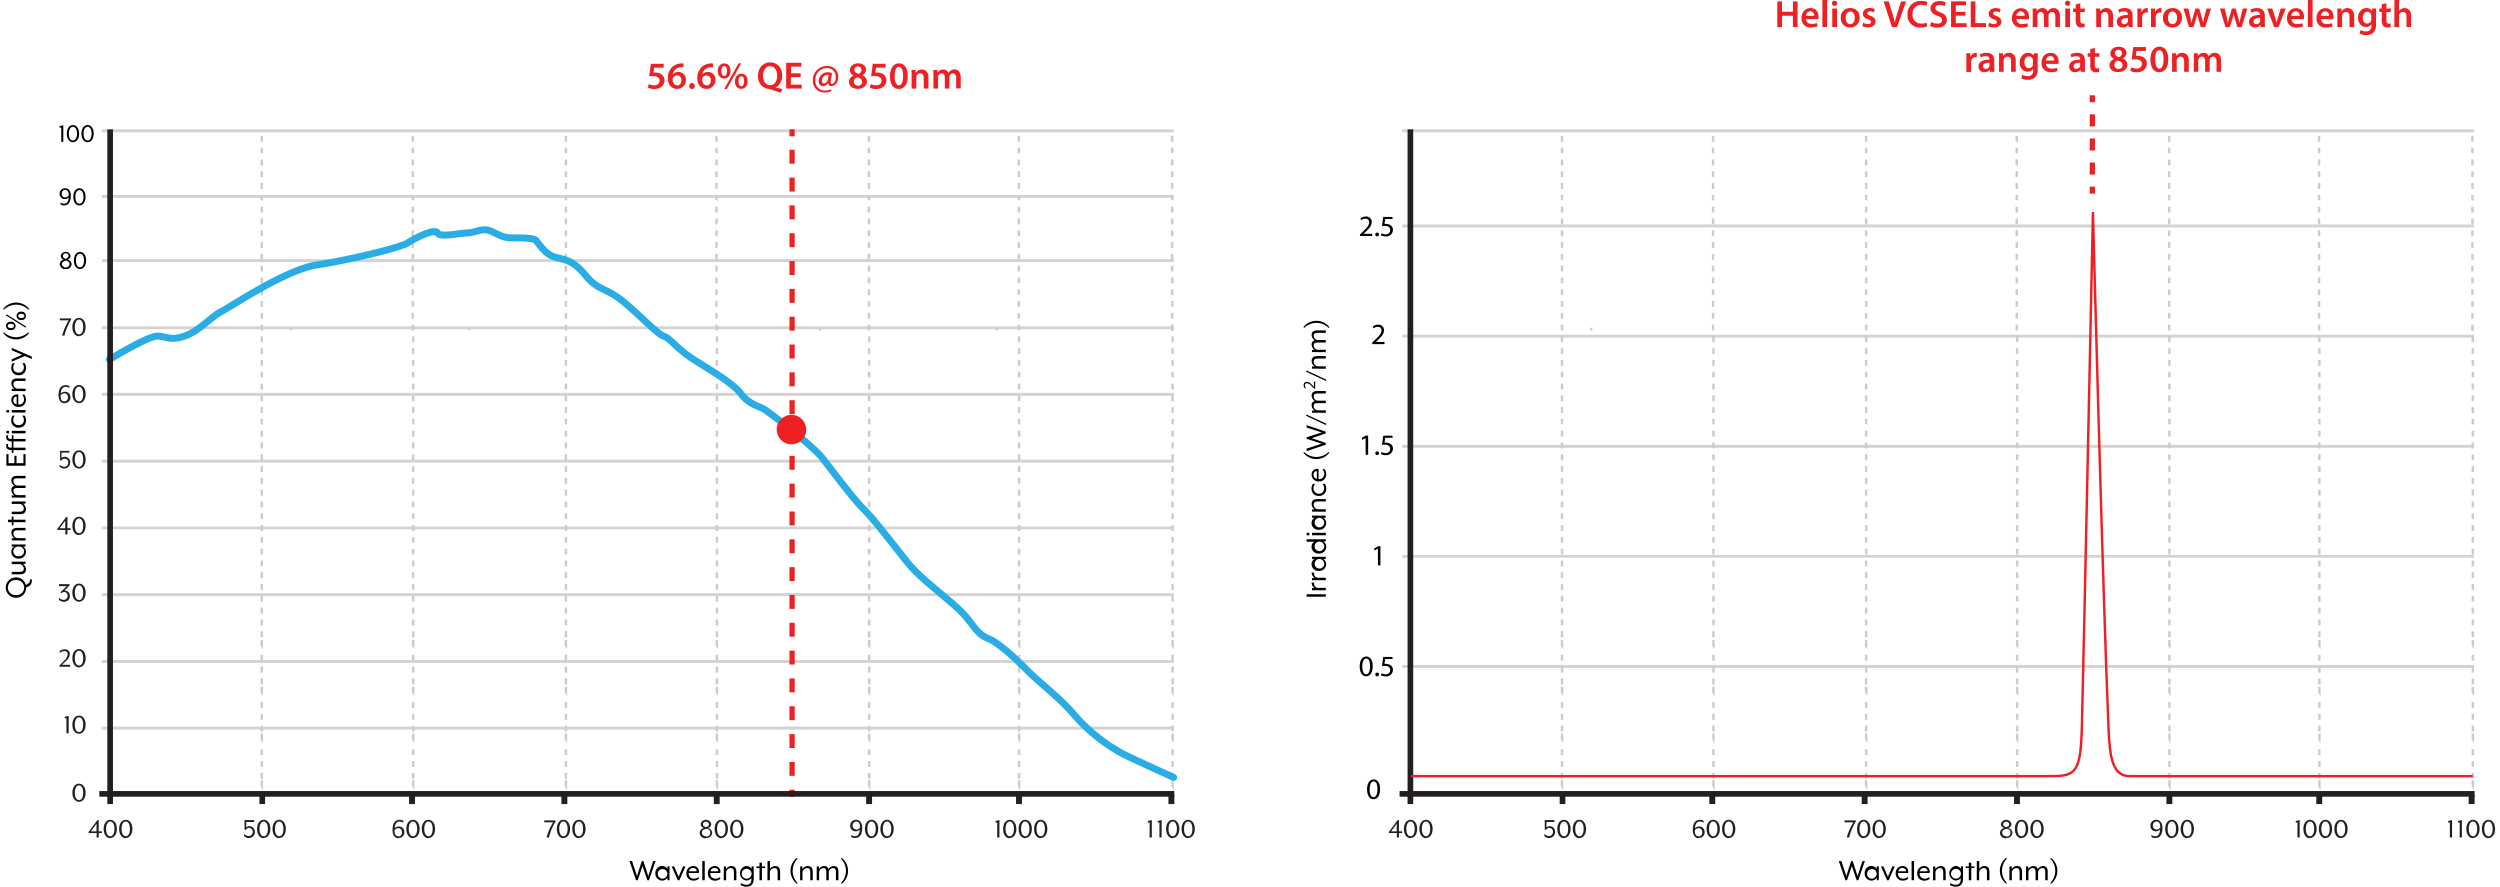 <svg id="Layer_1" data-name="Layer 1" xmlns="http://www.w3.org/2000/svg" xmlns:xlink="http://www.w3.org/1999/xlink" viewBox="0 0 1017.11 360.77"><defs><style>.cls-1,.cls-11,.cls-12,.cls-6,.cls-7,.cls-8{fill:none;}.cls-2{fill:#231f20;}.cls-3{fill:#d3d3d3;}.cls-4{fill:#cccccb;}.cls-5{clip-path:url(#clip-path);}.cls-6{stroke:#29ade4;stroke-linecap:round;stroke-width:2.84px;}.cls-11,.cls-12,.cls-6,.cls-7,.cls-8{stroke-miterlimit:10;}.cls-11,.cls-12,.cls-7,.cls-8{stroke:#ed2024;}.cls-12,.cls-7,.cls-8{stroke-width:2.13px;}.cls-8{stroke-dasharray:5.66 5.66;}.cls-9{fill:#ed2024;}.cls-10{clip-path:url(#clip-path-2);}.cls-12{stroke-dasharray:4.9 4.9;}</style><clipPath id="clip-path" transform="translate(-15 -11.23)"><rect class="cls-1" x="15" y="13.3" width="488.11" height="358.7"/></clipPath><clipPath id="clip-path-2" transform="translate(-15 -11.23)"><rect class="cls-1" x="544" y="13.3" width="488.11" height="358.7"/></clipPath></defs><title>QE and VCSEL charts</title><polyline class="cls-2" points="45.96 327.13 45.96 323.33 43.66 323.33 43.66 327.13"/><polyline class="cls-2" points="107.85 327.13 107.85 323.33 105.55 323.33 105.55 327.13"/><polyline class="cls-2" points="168.83 327.13 168.83 323.33 166.43 323.33 166.43 327.13"/><polyline class="cls-2" points="230.82 327.13 230.82 323.33 228.42 323.33 228.42 327.13"/><polyline class="cls-2" points="292.8 327.13 292.8 323.33 290.4 323.33 290.4 327.13"/><polyline class="cls-2" points="354.79 327.13 354.79 323.33 352.39 323.33 352.39 327.13"/><polyline class="cls-2" points="477.77 327.13 477.77 323.33 475.37 323.33 475.37 327.13"/><polyline class="cls-2" points="415.77 327.13 415.77 323.33 413.37 323.33 413.37 327.13"/><polyline class="cls-3" points="41.46 133.93 477.56 133.93 477.56 132.73 41.46 132.73"/><polyline class="cls-3" points="41.46 106.63 477.56 106.63 477.56 105.43 41.46 105.43"/><polyline class="cls-3" points="41.46 80.53 477.56 80.53 477.56 79.33 41.46 79.33"/><polyline class="cls-3" points="41.46 53.83 477.56 53.83 477.56 52.63 41.46 52.63"/><polyline class="cls-3" points="41.46 161.03 477.56 161.03 477.56 159.83 41.46 159.83"/><polyline class="cls-3" points="41.46 188.23 477.56 188.23 477.56 187.03 41.46 187.03"/><polyline class="cls-3" points="41.46 215.33 477.56 215.33 477.56 214.23 41.46 214.23"/><polyline class="cls-3" points="41.46 242.53 477.56 242.53 477.56 241.33 41.46 241.33"/><polyline class="cls-3" points="41.46 269.73 477.56 269.73 477.56 268.53 41.46 268.53"/><polyline class="cls-3" points="41.46 296.83 477.56 296.83 477.56 295.63 41.46 295.63"/><polyline class="cls-2" points="43.91 321.83 40.41 321.83 40.41 324.13 43.91 324.13"/><path class="cls-2" d="M47.14 147.26c-1 0-1.7-1.1-1.7-3s.7-3 1.7-3 1.7 1.1 1.7 3-.6 3-1.7 3m0 .7c1.5.0 2.7-1.4 2.7-3.7s-1.2-3.7-2.7-3.7-2.7 1.4-2.7 3.7 1.2 3.8 2.7 3.8zm-6.9-.2h1a22.88 22.88.0 012.7-6.5v-.5h-4.6v.8h3.6a25.44 25.44.0 00-2.7 6.3z" transform="translate(-15 -11.23)"/><path class="cls-2" d="M47.14 174.56c-1 0-1.7-1.1-1.7-3s.7-3 1.7-3 1.7 1.1 1.7 3-.6 3-1.7 3m0 .7c1.5.0 2.7-1.4 2.7-3.7s-1.2-3.7-2.7-3.7-2.7 1.4-2.7 3.7 1.3 3.7 2.7 3.7m-6-.7c-.7.0-1.5-.4-1.5-2.4a1.92 1.92.0 011.6-.9 1.42 1.42.0 011.4 1.6 1.5 1.5.0 01-1.29 1.69h-.21m.1.7a2.3 2.3.0 002.4-2.2V173a2.2 2.2.0 00-2-2.39h-.21a2.4 2.4.0 00-1.7.7c.1-1.9.9-2.7 2-2.7a2.69 2.69.0 011.5.5v-.8a2.65 2.65.0 00-1.5-.4c-2 0-2.9 1.6-2.9 4.1s1.3 3.3 2.4 3.3" transform="translate(-15 -11.23)"/><path class="cls-2" d="M47.14 201.16c-1 0-1.7-1.1-1.7-3s.7-3 1.7-3 1.7 1.1 1.7 3-.6 3-1.7 3m0 .7c1.5.0 2.7-1.4 2.7-3.7s-1.2-3.7-2.7-3.7-2.7 1.4-2.7 3.7 1.2 3.7 2.7 3.7m-6.1.0a2.4 2.4.0 002.5-2.29v-.21a2.2 2.2.0 00-2.1-2.3h-.1a1.94 1.94.0 00-1.3.5v-2.2h3.2v-.7h-3.8v3.8l.5.3a1.41 1.41.0 011.4-.9 1.39 1.39.0 011.41 1.39 1.48 1.48.0 010 .21 1.6 1.6.0 01-1.5 1.7h-.1a2.68 2.68.0 01-1.9-.9v.9a3.09 3.09.0 001.9.7z" transform="translate(-15 -11.23)"/><path class="cls-2" d="M47.14 228.16c-1 0-1.7-1.1-1.7-3s.7-3 1.7-3 1.7 1.1 1.7 3-.6 3-1.7 3m0 .7c1.5.0 2.7-1.4 2.7-3.7s-1.2-3.7-2.7-3.7-2.7 1.4-2.7 3.7 1.2 3.8 2.7 3.8zm-7.9-2.7 2.3-3.1v3.1zm2.3 2.5h.9v-1.8h1.3v-.7h-1.3v-4.6h-.5l-3.6 4.8v.5h3.3z" transform="translate(-15 -11.23)"/><path class="cls-2" d="M47.14 255.36c-1 0-1.7-1.1-1.7-3s.7-3 1.7-3 1.7 1.1 1.7 3-.6 3-1.7 3m0 .7c1.5.0 2.7-1.4 2.7-3.7s-1.2-3.7-2.7-3.7-2.7 1.4-2.7 3.7 1.3 3.7 2.7 3.7m-6.2.0A2.29 2.29.0 0043.43 254a1.58 1.58.0 000-.31 2.1 2.1.0 00-2-2.2h-.21l2.1-2.1v-.5H39v.8h3.1l-2.5 2.5.4.4a1.53 1.53.0 011.1-.5 1.4 1.4.0 011.4 1.4v.1a1.61 1.61.0 01-1.5 1.7h-.1a2.68 2.68.0 01-1.9-.9v.9a3.09 3.09.0 002 .8z" transform="translate(-15 -11.23)"/><path class="cls-2" d="M47.14 282c-1 0-1.7-1.1-1.7-3s.7-3 1.7-3 1.7 1.1 1.7 3-.6 3-1.7 3m0 .7c1.5.0 2.7-1.4 2.7-3.7s-1.2-3.7-2.7-3.7-2.7 1.4-2.7 3.7 1.3 3.8 2.7 3.8zm-8-.2h4.4v-.8h-3.3L42 280a3.9 3.9.0 001.4-2.6 1.89 1.89.0 00-1.77-2 2.07 2.07.0 00-.43.0 3.15 3.15.0 00-1.9.7v.8a2.92 2.92.0 011.9-.8 1.2 1.2.0 011.31 1.08 1.15 1.15.0 010 .32 3.6 3.6.0 01-1.3 2.4l-2 2.1z" transform="translate(-15 -11.23)"/><path class="cls-2" d="M47.14 309.06c-1 0-1.7-1.1-1.7-3s.7-3 1.7-3 1.7 1.1 1.7 3-.6 3-1.7 3m0 .7c1.5.0 2.7-1.4 2.7-3.7s-1.2-3.7-2.7-3.7-2.7 1.4-2.7 3.7 1.2 3.7 2.7 3.7m-5.1-.2h.9v-7.1l-1.6.4v.6H42z" transform="translate(-15 -11.23)"/><path class="cls-2" d="M47.14 336.76c-1 0-1.7-1.1-1.7-3s.7-3 1.7-3 1.7 1.1 1.7 3-.6 3-1.7 3m0 .7c1.5.0 2.7-1.4 2.7-3.7s-1.2-3.7-2.7-3.7-2.7 1.4-2.7 3.7 1.3 3.7 2.7 3.7" transform="translate(-15 -11.23)"/><path class="cls-2" d="M66.16 351.46c-1 0-1.7-1.1-1.7-3s.7-3 1.7-3 1.7 1.1 1.7 3-.7 3-1.7 3m0 .7c1.5.0 2.7-1.4 2.7-3.7s-1.2-3.7-2.7-3.7-2.7 1.4-2.7 3.7 1.2 3.8 2.7 3.8zm-6.3-.7c-1 0-1.7-1.1-1.7-3s.7-3 1.7-3 1.7 1.1 1.7 3-.7 3-1.7 3m0 .7c1.5.0 2.7-1.4 2.7-3.7s-1.2-3.7-2.7-3.7-2.7 1.4-2.7 3.7 1.2 3.8 2.7 3.8zm-7.9-2.7 2.3-3.1v3.1zm2.3 2.5h.9v-1.8h1.3v-.7h-1.3v-4.6h-.5l-3.6 4.8v.5h3.3z" transform="translate(-15 -11.23)"/><path class="cls-2" d="M128.58 351.46c-1 0-1.7-1.1-1.7-3s.7-3 1.7-3 1.71 1.1 1.71 3-.61 3-1.71 3m0 .7c1.5.0 2.71-1.4 2.71-3.7s-1.21-3.7-2.71-3.7-2.7 1.4-2.7 3.7 1.2 3.8 2.7 3.8zm-6.29-.7c-1 0-1.71-1.1-1.71-3s.71-3 1.71-3 1.69 1.1 1.69 3-.6 3-1.69 3m0 .7c1.5.0 2.69-1.4 2.69-3.7s-1.19-3.7-2.69-3.7-2.71 1.4-2.71 3.7 1.21 3.8 2.71 3.8zm-6.11.0a2.39 2.39.0 002.5-2.29.74.74.0 000-.21 2.2 2.2.0 00-2.09-2.3h-.11a2 2 0 00-1.3.5v-2.2h3.2v-.8h-3.9v3.8l.5.3a1.47 1.47.0 012.82.49c0 .07.0.14.0.21a1.61 1.61.0 01-1.5 1.7h-.11a2.66 2.66.0 01-1.89-.9v.9a3.09 3.09.0 001.89.9z" transform="translate(-15 -11.23)"/><path class="cls-2" d="M189.31 351.46c-1 0-1.7-1.1-1.7-3s.7-3 1.7-3 1.7 1.1 1.7 3-.6 3-1.7 3m0 .7c1.5.0 2.7-1.4 2.7-3.7s-1.2-3.7-2.7-3.7-2.7 1.4-2.7 3.7 1.2 3.8 2.7 3.8zm-6.3-.7c-1 0-1.7-1.1-1.7-3s.7-3 1.7-3 1.7 1.1 1.7 3-.7 3-1.7 3m0 .7c1.5.0 2.7-1.4 2.7-3.7s-1.2-3.7-2.7-3.7-2.7 1.4-2.7 3.7 1.2 3.8 2.7 3.8zm-6-.7c-.7.0-1.5-.4-1.5-2.4a1.92 1.92.0 011.6-.9 1.42 1.42.0 011.4 1.6 1.5 1.5.0 01-1.17 1.77 1.84 1.84.0 01-.33.0zm.1.7a2.3 2.3.0 002.4-2.2v-.1a2.2 2.2.0 00-2-2.39h-.21a2.4 2.4.0 00-1.7.7c.1-1.9.9-2.7 2-2.7a2.77 2.77.0 011.5.5v-.8a2.65 2.65.0 00-1.5-.4c-2 0-2.9 1.6-2.9 4.1s1.3 3.4 2.3 3.4z" transform="translate(-15 -11.23)"/><path class="cls-2" d="M250.53 351.46c-1 0-1.7-1.1-1.7-3s.7-3 1.7-3 1.7 1.1 1.7 3-.6 3-1.7 3m0 .7c1.5.0 2.7-1.4 2.7-3.7s-1.2-3.7-2.7-3.7-2.7 1.4-2.7 3.7 1.2 3.8 2.7 3.8zm-6.3-.7c-1 0-1.7-1.1-1.7-3s.7-3 1.7-3 1.7 1.1 1.7 3-.7 3-1.7 3m0 .7c1.5.0 2.7-1.4 2.7-3.7s-1.2-3.7-2.7-3.7-2.7 1.4-2.7 3.7 1.2 3.8 2.7 3.8zm-6.9-.2h1a22.88 22.88.0 012.7-6.5V345h-4.6v.8H240a25.82 25.82.0 00-2.7 6.3z" transform="translate(-15 -11.23)"/><path class="cls-2" d="M314.75 351.46c-1 0-1.69-1.1-1.69-3s.69-3 1.69-3 1.7 1.1 1.7 3-.7 3-1.7 3m0 .7c1.5.0 2.7-1.4 2.7-3.7s-1.2-3.7-2.7-3.7-2.69 1.4-2.69 3.7 1.19 3.8 2.69 3.8zm-6.3-.7c-1 0-1.7-1.1-1.7-3s.7-3 1.7-3 1.7 1.1 1.7 3-.7 3-1.79 3zm0 .7c1.5.0 2.7-1.4 2.7-3.7s-1.2-3.7-2.7-3.7-2.7 1.4-2.7 3.7 1.2 3.8 2.61 3.8zm-6.2-.7a1.59 1.59.0 01-1.69-1.4c0-.9.59-1.4 1.69-1.6a1.46 1.46.0 011.7 1.6 1.49 1.49.0 01-1.47 1.53h-.33zm0-3.7c-.89-.3-1.3-.7-1.3-1.3a1.3 1.3.0 011.61-.89 1.29 1.29.0 01.89.89c0 .6-.39 1.1-1.3 1.3zm0 4.4a2.29 2.29.0 002.5-2.08v0a2.19 2.19.0 00-1.8-2 1.7 1.7.0 001.41-1.6 2.21 2.21.0 00-4.31.0 1.71 1.71.0 001.4 1.6 2.21 2.21.0 00-1.8 2 2.31 2.31.0 002.39 2.21h.11z" transform="translate(-15 -11.23)"/><path class="cls-2" d="M375.89 351.46c-1 0-1.7-1.1-1.7-3s.7-3 1.7-3 1.7 1.1 1.7 3-.6 3-1.7 3m0 .7c1.5.0 2.7-1.4 2.7-3.7s-1.2-3.7-2.7-3.7-2.7 1.4-2.7 3.7 1.2 3.8 2.7 3.8zm-6.3-.7c-1 0-1.7-1.1-1.7-3s.7-3 1.7-3 1.7 1.1 1.7 3-.7 3-1.7 3m0 .7c1.5.0 2.7-1.4 2.7-3.7s-1.2-3.7-2.7-3.7-2.7 1.4-2.7 3.7 1.2 3.8 2.7 3.8zm-6.3-3.5a1.42 1.42.0 01-1.4-1.6 1.49 1.49.0 011.39-1.59h.11c.7.0 1.5.4 1.5 2.4a1.89 1.89.0 01-1.6.9zm-.4 3.5c2 0 2.9-1.6 2.9-4.1s-1.4-3.3-2.5-3.3a2.31 2.31.0 00-2.4 2.2v.1a2.2 2.2.0 002 2.39h.21a2.42 2.42.0 001.7-.7c-.1 1.9-.9 2.7-2 2.7a2.69 2.69.0 01-1.5-.5v.8a2.51 2.51.0 001.6.4" transform="translate(-15 -11.23)"/><path class="cls-2" d="M438.41 351.46c-1 0-1.7-1.1-1.7-3s.7-3 1.7-3 1.7 1.1 1.7 3-.6 3-1.7 3m0 .7c1.5.0 2.7-1.4 2.7-3.7s-1.2-3.7-2.7-3.7-2.7 1.4-2.7 3.7 1.2 3.8 2.7 3.8zm-6.3-.7c-1 0-1.7-1.1-1.7-3s.7-3 1.7-3 1.7 1.1 1.7 3-.7 3-1.7 3m0 .7c1.5.0 2.7-1.4 2.7-3.7s-1.2-3.7-2.7-3.7-2.7 1.4-2.7 3.7 1.2 3.8 2.7 3.8zm-6.3-.7c-1 0-1.7-1.1-1.7-3s.7-3 1.7-3 1.7 1.1 1.7 3-.7 3-1.8 3zm0 .7c1.5.0 2.7-1.4 2.7-3.7s-1.2-3.7-2.7-3.7-2.7 1.4-2.7 3.7 1.1 3.8 2.6 3.8zm-5.1-.2h.9v-7.1l-1.6.4v.6h.7z" transform="translate(-15 -11.23)"/><path class="cls-2" d="M498.41 351.46c-1 0-1.7-1.1-1.7-3s.7-3 1.7-3 1.7 1.1 1.7 3-.6 3-1.7 3m0 .7c1.5.0 2.7-1.4 2.7-3.7s-1.2-3.7-2.7-3.7-2.7 1.4-2.7 3.7 1.2 3.8 2.7 3.8zm-6.3-.7c-1 0-1.7-1.1-1.7-3s.7-3 1.7-3 1.7 1.1 1.7 3-.7 3-1.7 3m0 .7c1.5.0 2.7-1.4 2.7-3.7s-1.2-3.7-2.7-3.7-2.7 1.4-2.7 3.7 1.2 3.8 2.7 3.8zm-9.4-.2h.9v-7.1l-1.6.4v.6h.7zm4 0h.9v-7.1l-1.6.4v.6h.7z" transform="translate(-15 -11.23)"/><polyline class="cls-4" points="45.06 323.33 45.06 322.13 44.46 322.13 44.46 323.33"/><path class="cls-4" d="M60.16 148.06h-.6v2.4h.6zm0 4.8h-.6v2.4h.6zm0 4.8h-.6v2.4h.6zm0 7.2v-2.4h-.6v2.2zm0 2.4h-.6v2.4h.6zm0 4.8h-.6v2.4h.6zm0 4.8h-.6v2.4h.6zm0 7.2v-2.4h-.6v2zm0 2.4h-.6v2.4h.6zm0 4.8h-.6v2.4h.6zm0 4.8h-.6v2.4h.6zm0 4.8h-.6v2.4h.6zm0 4.8h-.6v2.4h.6zm0 4.8h-.6v2.4h.6zm0 4.8h-.6v2.4h.6zm0 4.8h-.6v2.4h.6zm0 4.8h-.6v2.4h.6zm0 4.8h-.6v2.4h.6zm0 4.8h-.6v2.4h.6zm0 4.8h-.6v2.4h.6zm0 4.8h-.6v2.4h.6zm0 4.8h-.6v2.4h.6zm0 4.8h-.6v2.4h.6zm0 4.8h-.6v2.4h.6zm0 4.8h-.6v2.4h.6zm0 4.8h-.6v2.4h.6zm0 7.2v-3.6h-.6v2.4zm0 2.4h-.6v2.4h.6zm0 4.8h-.6v2.4h.6zm0 4.8h-.6v2.4h.6zm0 7.2v-3.8h-.6v2.4zm0 2.4h-.6v2.4h.6zm0 4.8h-.6v2.4h.6zm0 4.8h-.6v2.4h.6zm0 7.2v-4h-.6v2.4zm0 2.4h-.6v2.4h.6zm0 4.8h-.6v2.4h.6zm0 4.8h-.6v2.4h.6zm0 7.2v-4.2h-.6v2.4z" transform="translate(-15 -11.23)"/><polyline class="cls-4" points="45.06 134.43 45.06 133.33 44.46 133.33 44.46 134.43"/><polyline class="cls-4" points="88.36 323.33 88.36 322.13 87.76 322.13 87.76 323.33"/><path class="cls-4" d="M122 148.06h-1v2.4h1zm0 4.8h-1v2.4h1zm0 4.8h-1v2.4h1zm0 7.2v-2.4h-1v2.2zm0 2.4h-1v2.4h1zm0 4.8h-1v2.4h1zm0 4.8h-1v2.4h1zm0 7.2v-2.4h-1v2zm0 2.4h-1v2.4h1zm0 4.8h-1v2.4h1zm0 4.8h-1v2.4h1zm0 4.8h-1v2.4h1zm0 4.8h-1v2.4h1zm0 4.8h-1v2.4h1zm0 4.8h-1v2.4h1zm0 4.8h-1v2.4h1zm0 4.8h-1v2.4h1zm0 4.8h-1v2.4h1zm0 4.8h-1v2.4h1zm0 4.8h-1v2.4h1zm0 4.8h-1v2.4h1zm0 4.8h-1v2.4h1zm0 4.8h-1v2.4h1zm0 4.8h-1v2.4h1zm0 4.8h-1v2.4h1zm0 4.8h-1v2.4h1zm0 7.2v-3.6h-1v2.4zm0 2.4h-1v2.4h1zm0 4.8h-1v2.4h1zm0 4.8h-1v2.4h1zm0 7.2v-3.8h-1v2.4zm0 2.4h-1v2.4h1zm0 4.8h-1v2.4h1zm0 4.8h-1v2.4h1zm0 7.2v-4h-1v2.4zm0 2.4h-1v2.4h1zm0 4.8h-1v2.4h1zm0 4.8h-1v2.4h1zm0 7.2v-4.2h-1v2.4z" transform="translate(-15 -11.23)"/><path class="cls-4" d="M122 66.51h-1v2.4h1zm0 7.2v-2.4h-1v2.2zm0 2.4h-1v2.4h1zm0 4.8h-1v2.4h1zm0 4.8h-1v2.4h1zm0 7.2v-2.4h-1v2zm0 2.4h-1v2.4h1zm0 4.8h-1v2.4h1zm0 4.8h-1v2.4h1zm0 4.8h-1v2.4h1zm0 4.8h-1v2.4h1zm0 4.8h-1v2.4h1zm0 4.8h-1v2.4h1zm0 4.8h-1v2.4h1zm0 4.8h-1v2.4h1zm0 4.8h-1v2.4h1zm0 4.8h-1v2.4h1z" transform="translate(-15 -11.23)"/><path class="cls-4" d="M183.45 66.51h-1v2.4h1zm0 7.2v-2.4h-1v2.2zm0 2.4h-1v2.4h1zm0 4.8h-1v2.4h1zm0 4.8h-1v2.4h1zm0 7.2v-2.4h-1v2zm0 2.4h-1v2.4h1zm0 4.8h-1v2.4h1zm0 4.8h-1v2.4h1zm0 4.8h-1v2.4h1zm0 4.8h-1v2.4h1zm0 4.8h-1v2.4h1zm0 4.8h-1v2.4h1zm0 4.8h-1v2.4h1zm0 4.8h-1v2.4h1zm0 4.8h-1v2.4h1zm0 4.8h-1v2.4h1z" transform="translate(-15 -11.23)"/><path class="cls-4" d="M245.73 66.51h-1v2.4h1zm0 7.2v-2.4h-1v2.2zm0 2.4h-1v2.4h1zm0 4.8h-1v2.4h1zm0 4.8h-1v2.4h1zm0 7.2v-2.4h-1v2zm0 2.4h-1v2.4h1zm0 4.8h-1v2.4h1zm0 4.8h-1v2.4h1zm0 4.8h-1v2.4h1zm0 4.8h-1v2.4h1zm0 4.8h-1v2.4h1zm0 4.8h-1v2.4h1zm0 4.8h-1v2.4h1zm0 4.8h-1v2.4h1zm0 4.8h-1v2.4h1zm0 4.8h-1v2.4h1z" transform="translate(-15 -11.23)"/><path class="cls-4" d="M307 66.51h-1v2.4h1zm0 7.2v-2.4h-1v2.2zm0 2.4h-1v2.4h1zm0 4.8h-1v2.4h1zm0 4.8h-1v2.4h1zm0 7.2v-2.4h-1v2zm0 2.4h-1v2.4h1zm0 4.8h-1v2.4h1zm0 4.8h-1v2.4h1zm0 4.8h-1v2.4h1zm0 4.8h-1v2.4h1zm0 4.8h-1v2.4h1zm0 4.8h-1v2.4h1zm0 4.8h-1v2.4h1zm0 4.8h-1v2.4h1zm0 4.8h-1v2.4h1zm0 4.8h-1v2.4h1z" transform="translate(-15 -11.23)"/><path class="cls-4" d="M369 66.51h-1v2.4h1zm0 7.2v-2.4h-1v2.2zm0 2.4h-1v2.4h1zm0 4.8h-1v2.4h1zm0 4.8h-1v2.4h1zm0 7.2v-2.4h-1v2zm0 2.4h-1v2.4h1zm0 4.8h-1v2.4h1zm0 4.8h-1v2.4h1zm0 4.8h-1v2.4h1zm0 4.8h-1v2.4h1zm0 4.8h-1v2.4h1zm0 4.8h-1v2.4h1zm0 4.8h-1v2.4h1zm0 4.8h-1v2.4h1zm0 4.8h-1v2.4h1zm0 4.8h-1v2.4h1z" transform="translate(-15 -11.23)"/><path class="cls-4" d="M492.4 66.51h-1v2.4h1zm0 7.2v-2.4h-1v2.2zm0 2.4h-1v2.4h1zm0 4.8h-1v2.4h1zm0 4.8h-1v2.4h1zm0 7.2v-2.4h-1v2zm0 2.4h-1v2.4h1zm0 4.8h-1v2.4h1zm0 4.8h-1v2.4h1zm0 4.8h-1v2.4h1zm0 4.8h-1v2.4h1zm0 4.8h-1v2.4h1zm0 4.8h-1v2.4h1zm0 4.8h-1v2.4h1zm0 4.8h-1v2.4h1zm0 4.8h-1v2.4h1zm0 4.8h-1v2.4h1z" transform="translate(-15 -11.23)"/><polyline class="cls-4" points="118.85 134.43 118.85 133.33 117.86 133.33 117.86 134.43"/><polyline class="cls-4" points="132.36 323.33 132.36 322.13 131.76 322.13 131.76 323.33"/><path class="cls-4" d="M183.61 148.06h-1v2.4h1zm0 4.8h-1v2.4h1zm0 4.8h-1v2.4h1zm0 7.2v-2.4h-1v2.2zm0 2.4h-1v2.4h1zm0 4.8h-1v2.4h1zm0 4.8h-1v2.4h1zm0 7.2v-2.4h-1v2zm0 2.4h-1v2.4h1zm0 4.8h-1v2.4h1zm0 4.8h-1v2.4h1zm0 4.8h-1v2.4h1zm0 4.8h-1v2.4h1zm0 4.8h-1v2.4h1zm0 4.8h-1v2.4h1zm0 4.8h-1v2.4h1zm0 4.8h-1v2.4h1zm0 4.8h-1v2.4h1zm0 4.8h-1v2.4h1zm0 4.8h-1v2.4h1zm0 4.8h-1v2.4h1zm0 4.8h-1v2.4h1zm0 4.8h-1v2.4h1zm0 4.8h-1v2.4h1zm0 4.8h-1v2.4h1zm0 4.8h-1v2.4h1zm0 7.2v-3.6h-1v2.4zm0 2.4h-1v2.4h1zm0 4.8h-1v2.4h1zm0 4.8h-1v2.4h1zm0 7.2v-3.8h-1v2.4zm0 2.4h-1v2.4h1zm0 4.8h-1v2.4h1zm0 4.8h-1v2.4h1zm0 7.2v-4h-1v2.4zm0 2.4h-1v2.4h1zm0 4.8h-1v2.4h1zm0 4.8h-1v2.4h1zm0 7.2v-4.2h-1v2.4z" transform="translate(-15 -11.23)"/><polyline class="cls-4" points="191.45 134.43 191.45 133.33 190.46 133.33 190.46 134.43"/><polyline class="cls-4" points="175.56 323.33 175.56 322.13 174.96 322.13 174.96 323.33"/><path class="cls-4" d="M245.73 148.06h-1v2.4h1zm0 4.8h-1v2.4h1zm0 4.8h-1v2.4h1zm0 7.2v-2.4h-1v2.2zm0 2.4h-1v2.4h1zm0 4.8h-1v2.4h1zm0 4.8h-1v2.4h1zm0 7.2v-2.4h-1v2zm0 2.4h-1v2.4h1zm0 4.8h-1v2.4h1zm0 4.8h-1v2.4h1zm0 4.8h-1v2.4h1zm0 4.8h-1v2.4h1zm0 4.8h-1v2.4h1zm0 4.8h-1v2.4h1zm0 4.8h-1v2.4h1zm0 4.8h-1v2.4h1zm0 4.8h-1v2.4h1zm0 4.8h-1v2.4h1zm0 4.8h-1v2.4h1zm0 4.8h-1v2.4h1zm0 4.8h-1v2.4h1zm0 4.8h-1v2.4h1zm0 4.8h-1v2.4h1zm0 4.8h-1v2.4h1zm0 4.8h-1v2.4h1zm0 7.2v-3.6h-1v2.4zm0 2.4h-1v2.4h1zm0 4.8h-1v2.4h1zm0 4.8h-1v2.4h1zm0 7.2v-3.8h-1v2.4zm0 2.4h-1v2.4h1zm0 4.8h-1v2.4h1zm0 4.8h-1v2.4h1zm0 7.2v-4h-1v2.4zm0 2.4h-1v2.4h1zm0 4.8h-1v2.4h1zm0 4.8h-1v2.4h1zm0 7.2v-4.2h-1v2.4z" transform="translate(-15 -11.23)"/><polyline class="cls-4" points="218.76 323.33 218.76 322.13 218.16 322.13 218.16 323.33"/><path class="cls-4" d="M307.17 148.06h-1v2.4h1zm0 4.8h-1v2.4h1zm0 4.8h-1v2.4h1zm0 7.2v-2.4h-1v2.2zm0 2.4h-1v2.4h1zm0 4.8h-1v2.4h1zm0 4.8h-1v2.4h1zm0 7.2v-2.4h-1v2zm0 2.4h-1v2.4h1zm0 4.8h-1v2.4h1zm0 4.8h-1v2.4h1zm0 4.8h-1v2.4h1zm0 4.8h-1v2.4h1zm0 4.8h-1v2.4h1zm0 4.8h-1v2.4h1zm0 4.8h-1v2.4h1zm0 4.8h-1v2.4h1zm0 4.8h-1v2.4h1zm0 4.8h-1v2.4h1zm0 4.8h-1v2.4h1zm0 4.8h-1v2.4h1zm0 4.8h-1v2.4h1zm0 4.8h-1v2.4h1zm0 4.8h-1v2.4h1zm0 4.8h-1v2.4h1zm0 4.8h-1v2.4h1zm0 7.2v-3.6h-1v2.4zm0 2.4h-1v2.4h1zm0 4.8h-1v2.4h1zm0 4.8h-1v2.4h1zm0 7.2v-3.8h-1v2.4zm0 2.4h-1v2.4h1zm0 4.8h-1v2.4h1zm0 4.8h-1v2.4h1zm0 7.2v-4h-1v2.4zm0 2.4h-1v2.4h1zm0 4.8h-1v2.4h1zm0 4.8h-1v2.4h1zm0 7.2v-4.2h-1v2.4z" transform="translate(-15 -11.23)"/><polyline class="cls-4" points="334.01 134.43 334.01 133.33 333.02 133.33 333.02 134.43"/><polyline class="cls-4" points="262.36 323.33 262.36 322.13 261.76 322.13 261.76 323.33"/><path class="cls-4" d="M369.12 148.06h-1v2.4h1zm0 4.8h-1v2.4h1zm0 4.8h-1v2.4h1zm0 7.2v-2.4h-1v2.2zm0 2.4h-1v2.4h1zm0 4.8h-1v2.4h1zm0 4.8h-1v2.4h1zm0 7.2v-2.4h-1v2zm0 2.4h-1v2.4h1zm0 4.8h-1v2.4h1zm0 4.8h-1v2.4h1zm0 4.8h-1v2.4h1zm0 4.8h-1v2.4h1zm0 4.8h-1v2.4h1zm0 4.8h-1v2.4h1zm0 4.8h-1v2.4h1zm0 4.8h-1v2.4h1zm0 4.8h-1v2.4h1zm0 4.8h-1v2.4h1zm0 4.8h-1v2.4h1zm0 4.8h-1v2.4h1zm0 4.8h-1v2.4h1zm0 4.8h-1v2.4h1zm0 4.8h-1v2.4h1zm0 4.8h-1v2.4h1zm0 4.8h-1v2.4h1zm0 7.2v-3.6h-1v2.4zm0 2.4h-1v2.4h1zm0 4.8h-1v2.4h1zm0 4.8h-1v2.4h1zm0 7.2v-3.8h-1v2.4zm0 2.4h-1v2.4h1zm0 4.8h-1v2.4h1zm0 4.8h-1v2.4h1zm0 7.2v-4h-1v2.4zm0 2.4h-1v2.4h1zm0 4.8h-1v2.4h1zm0 4.8h-1v2.4h1zm0 7.2v-4.2h-1v2.4z" transform="translate(-15 -11.23)"/><path class="cls-4" d="M430 66.51h-1v2.4h1zm0 7.2v-2.4h-1v2.2zm0 2.4h-1v2.4h1zm0 4.8h-1v2.4h1zm0 4.8h-1v2.4h1zm0 7.2v-2.4h-1v2zm0 2.4h-1v2.4h1zm0 4.8h-1v2.4h1zm0 4.8h-1v2.4h1zm0 4.8h-1v2.4h1zm0 4.8h-1v2.4h1zm0 4.8h-1v2.4h1zm0 4.8h-1v2.4h1zm0 4.8h-1v2.4h1zm0 4.8h-1v2.4h1zm0 4.8h-1v2.4h1zm0 4.8h-1v2.4h1z" transform="translate(-15 -11.23)"/><path class="cls-4" d="M430.12 148.06h-1v2.4h1zm0 4.8h-1v2.4h1zm0 4.8h-1v2.4h1zm0 7.2v-2.4h-1v2.2zm0 2.4h-1v2.4h1zm0 4.8h-1v2.4h1zm0 4.8h-1v2.4h1zm0 7.2v-2.4h-1v2zm0 2.4h-1v2.4h1zm0 4.8h-1v2.4h1zm0 4.8h-1v2.4h1zm0 4.8h-1v2.4h1zm0 4.8h-1v2.4h1zm0 4.8h-1v2.4h1zm0 4.8h-1v2.4h1zm0 4.8h-1v2.4h1zm0 4.8h-1v2.4h1zm0 4.8h-1v2.4h1zm0 4.8h-1v2.4h1zm0 4.8h-1v2.4h1zm0 4.8h-1v2.4h1zm0 4.8h-1v2.4h1zm0 4.8h-1v2.4h1zm0 4.8h-1v2.4h1zm0 4.8h-1v2.4h1zm0 4.8h-1v2.4h1zm0 7.2v-3.6h-1v2.4zm0 2.4h-1v2.4h1zm0 4.8h-1v2.4h1zm0 4.8h-1v2.4h1zm0 7.2v-3.8h-1v2.4zm0 2.4h-1v2.4h1zm0 4.8h-1v2.4h1zm0 4.8h-1v2.4h1zm0 7.2v-4h-1v2.4zm0 2.4h-1v2.4h1zm0 4.8h-1v2.4h1zm0 4.8h-1v2.4h1zm0 7.2v-4.2h-1v2.4z" transform="translate(-15 -11.23)"/><polyline class="cls-4" points="405.95 134.43 405.95 133.33 404.96 133.33 404.96 134.43"/><polyline class="cls-4" points="477.37 323.33 477.37 322.13 476.77 322.13 476.77 323.33"/><path class="cls-4" d="M492.56 148.06h-1v2.4h1zm0 4.8h-1v2.4h1zm0 4.8h-1v2.4h1zm0 7.2v-2.4h-1v2.2zm0 2.4h-1v2.4h1zm0 4.8h-1v2.4h1zm0 4.8h-1v2.4h1zm0 7.2v-2.4h-1v2zm0 2.4h-1v2.4h1zm0 4.8h-1v2.4h1zm0 4.8h-1v2.4h1zm0 4.8h-1v2.4h1zm0 4.8h-1v2.4h1zm0 4.8h-1v2.4h1zm0 4.8h-1v2.4h1zm0 4.8h-1v2.4h1zm0 4.8h-1v2.4h1zm0 4.8h-1v2.4h1zm0 4.8h-1v2.4h1zm0 4.8h-1v2.4h1zm0 4.8h-1v2.4h1zm0 4.8h-1v2.4h1zm0 4.8h-1v2.4h1zm0 4.8h-1v2.4h1zm0 4.8h-1v2.4h1zm0 4.8h-1v2.4h1zm0 7.2v-3.6h-1v2.4zm0 2.4h-1v2.4h1zm0 4.8h-1v2.4h1zm0 4.8h-1v2.4h1zm0 7.2v-3.8h-1v2.4zm0 2.4h-1v2.4h1zm0 4.8h-1v2.4h1zm0 4.8h-1v2.4h1zm0 7.2v-4h-1v2.4zm0 2.4h-1v2.4h1zm0 4.8h-1v2.4h1zm0 4.8h-1v2.4h1zm0 7.2v-4.2h-1v2.4z" transform="translate(-15 -11.23)"/><polyline class="cls-4" points="477.4 134.43 477.4 133.33 476.41 133.33 476.41 134.43"/><polyline class="cls-4" points="477.4 134.43 477.4 133.33 476.41 133.33 476.41 134.43"/><path d="M271.1 361.55h1.06l1.87 5.76c0 .13.1.44.11.48a3.63 3.63.0 01.13-.48l1.84-5.76h.66l1.84 5.76c.05.14.13.48.13.48a2.82 2.82.0 01.11-.48l1.87-5.76h1l-2.69 7.8h-.65L276.54 364c0-.1-.11-.39-.13-.42s-.09.32-.13.42l-1.84 5.35h-.65z" transform="translate(-15 -11.23)"/><path d="M281.64 366.54a2.78 2.78.0 012.68-3 2.62 2.62.0 012.21 1.17v-1h.85v5.62h-.85v-1a2.62 2.62.0 01-2.21 1.17A2.78 2.78.0 01281.64 366.54zm4.86.0a1.95 1.95.0 10-1.94 2.17A2 2 0 00286.5 366.54z" transform="translate(-15 -11.23)"/><path d="M288.26 363.73h1l1.82 4.21 1.81-4.21h1l-2.47 5.63h-.66z" transform="translate(-15 -11.23)"/><path d="M294.25 366.5a2.78 2.78.0 012.72-2.92 2.2 2.2.0 012.39 2.18 3.61 3.61.0 01-.08.64h-4.06a2 2 0 002.19 2.3 2.86 2.86.0 001.84-.73v.87a3.57 3.57.0 01-2.18.66A2.81 2.81.0 01294.25 366.5zm4.16-.79c.12-.76-.48-1.35-1.4-1.35a1.6 1.6.0 00-1.69 1.35z" transform="translate(-15 -11.23)"/><path d="M300.72 361.55h1v7.8h-1z" transform="translate(-15 -11.23)"/><path d="M303 366.5a2.78 2.78.0 012.72-2.92 2.2 2.2.0 012.39 2.18 3.61 3.61.0 01-.08.64H304a2 2 0 002.18 2.3A2.91 2.91.0 00308 368v.87a3.63 3.63.0 01-2.19.66A2.81 2.81.0 01303 366.5zm4.16-.79c.12-.76-.48-1.35-1.4-1.35a1.6 1.6.0 00-1.69 1.35z" transform="translate(-15 -11.23)"/><path d="M309.49 363.73h.85l.07 1.08a2.59 2.59.0 012.18-1.23c1.5.0 2 1 2 2.43v3.34h-1V366.1c0-1.26-.49-1.68-1.31-1.68a1.87 1.87.0 00-1.85 1.61v3.32h-1z" transform="translate(-15 -11.23)"/><path d="M316.39 371.35v-.88a4.1 4.1.0 002.43.72c1 0 1.87-.58 1.87-2.23v-.5a2.62 2.62.0 01-2.12 1 3 3 0 010-5.92 2.61 2.61.0 012.21 1.17v-1h.86v5.12c0 2.6-1.63 3.15-3 3.15A4.83 4.83.0 01316.39 371.35zm4.37-4.81a2 2 0 10-1.94 2.17A2 2 0 00320.76 366.54z" transform="translate(-15 -11.23)"/><path d="M324 364.41h-1.26v-.68H324V362.2h1v1.53h1.27v.68H325v4.94h-1z" transform="translate(-15 -11.23)"/><path d="M327.26 361.55h1v3.14a2.73 2.73.0 012.12-1.11c1.5.0 2 1 2 2.43v3.34h-1V366.1c0-1.26-.49-1.68-1.31-1.68a1.87 1.87.0 00-1.85 1.61v3.32h-1z" transform="translate(-15 -11.23)"/><path d="M336.63 365.51a6.59 6.59.0 012.59-5.28l.31.28a7.16 7.16.0 000 10l-.3.27A6.56 6.56.0 01336.63 365.51z" transform="translate(-15 -11.23)"/><path d="M340.55 363.73h.86l.07 1.08a2.59 2.59.0 012.18-1.23c1.5.0 2 1 2 2.43v3.34h-1V366.1c0-1.26-.49-1.68-1.31-1.68a1.87 1.87.0 00-1.85 1.61v3.32h-1z" transform="translate(-15 -11.23)"/><path d="M347.29 363.73h.86l.06 1.08a2.5 2.5.0 012.07-1.23 1.64 1.64.0 011.78 1.28 2.65 2.65.0 012.14-1.28c1.5.0 1.9 1 1.9 2.43v3.34h-1v-3.27c0-1.23-.37-1.66-1.19-1.66a1.76 1.76.0 00-1.73 1.61v3.32h-1v-3.27c0-1.23-.38-1.66-1.19-1.66a1.76 1.76.0 00-1.73 1.61v3.32h-1z" transform="translate(-15 -11.23)"/><path d="M357.12 370.52a7.13 7.13.0 000-10l.32-.28a6.68 6.68.0 010 10.56z" transform="translate(-15 -11.23)"/><rect class="cls-1" y="2.07" width="488.11" height="358.7"/><g class="cls-5"><path d="M26.52 249.83l-.9.49a4 4 0 01-4.12 4.1 4.14 4.14.0 010-8.28 4 4 0 014 3.1l.68-.39c.79-.46 1-.88 1-1.46a1.8 1.8.0 00-.06-.45h.73a2.58 2.58.0 01.09.72A2.41 2.41.0 0126.52 249.83zm-5-2.61a3.07 3.07.0 100 6.12 3.07 3.07.0 100-6.12z" transform="translate(-15 -11.23)"/><path d="M23.12 244.9H19.78v-1H23c1.26.0 1.68-.49 1.68-1.31a1.87 1.87.0 00-1.61-1.84H19.78v-1H25.4v.86l-1.08.06a2.65 2.65.0 011.24 2.19C25.56 244.37 24.52 244.9 23.12 244.9z" transform="translate(-15 -11.23)"/><path d="M22.59 238.48a2.78 2.78.0 01-3-2.68 2.62 2.62.0 011.17-2.21h-1v-.85H25.4v.85h-1a2.64 2.64.0 011.17 2.21A2.79 2.79.0 0122.59 238.48zm0-4.86a1.95 1.95.0 100 3.87 1.95 1.95.0 100-3.87z" transform="translate(-15 -11.23)"/><path d="M19.78 231.08v-.85l1.08-.07A2.62 2.62.0 0119.63 228c0-1.5 1-2 2.43-2H25.4v1H22.15c-1.26.0-1.68.49-1.68 1.31a1.87 1.87.0 001.61 1.85H25.4v1z" transform="translate(-15 -11.23)"/><path d="M20.46 223.67v1.27h-.68v-1.27H18.25v-1h1.53v-1.28h.68v1.28H25.4v1z" transform="translate(-15 -11.23)"/><path d="M23.12 220.4H19.78v-1H23c1.26.0 1.68-.49 1.68-1.31a1.87 1.87.0 00-1.61-1.85H19.78v-1H25.4v.86l-1.08.07a2.61 2.61.0 011.24 2.18C25.56 219.87 24.52 220.4 23.12 220.4z" transform="translate(-15 -11.23)"/><path d="M19.78 213.65v-.86l1.08-.06a2.51 2.51.0 01-1.23-2.07 1.64 1.64.0 011.28-1.78 2.67 2.67.0 01-1.28-2.14c0-1.5 1-1.9 2.43-1.9H25.4v1H22.14c-1.24.0-1.67.37-1.67 1.19a1.76 1.76.0 001.61 1.73H25.4v1H22.14c-1.24.0-1.67.38-1.67 1.19a1.76 1.76.0 001.61 1.73H25.4v1z" transform="translate(-15 -11.23)"/><path d="M17.6 200.72V196h.87v3.68h2.38v-3h.87v3h2.81V196h.87v4.72z" transform="translate(-15 -11.23)"/><path d="M20.46 194.35v1.14h-.68v-1.14h0c-1.64.0-2.26-.63-2.26-1.81a2.21 2.21.0 01.12-.7h.7a3.3 3.3.0 00-.08.6c0 .69.31.92 1.46.92h.07v-1.52h.68v1.52H25.4v1z" transform="translate(-15 -11.23)"/><path d="M20.46 190.8v1.14h-.68V190.8h0c-1.64.0-2.26-.63-2.26-1.81a2.26 2.26.0 01.12-.7h.7a3.3 3.3.0 00-.08.6c0 .69.31.92 1.46.92h.07v-1.52h.68v1.52H25.4v1zm-2.86-3.28v-1h1.08v1zm2.18.0v-1H25.4v1z" transform="translate(-15 -11.23)"/><path d="M22.59 185.23a2.82 2.82.0 01-3-2.92 3.15 3.15.0 01.57-2h.9a2.67 2.67.0 00-.67 1.87 2 2 0 002.16 2 2 2 0 002.16-2 2.7 2.7.0 00-.66-1.87H25a3.1 3.1.0 01.58 2A2.82 2.82.0 0122.59 185.23z" transform="translate(-15 -11.23)"/><path d="M17.6 179.07v-1h1.08v1zm2.18.0v-1H25.4v1z" transform="translate(-15 -11.23)"/><path d="M22.55 176.78a2.78 2.78.0 01-2.92-2.71 2.2 2.2.0 012.18-2.39 3.48 3.48.0 01.64.07v4.06a2 2 0 002.3-2.18 2.91 2.91.0 00-.73-1.85h.87a3.58 3.58.0 01.67 2.18A2.82 2.82.0 0122.55 176.78zm-.79-4.16c-.75-.11-1.35.48-1.35 1.41a1.62 1.62.0 001.35 1.69z" transform="translate(-15 -11.23)"/><path d="M19.78 170.31v-.86l1.08-.06a2.65 2.65.0 01-1.23-2.19c0-1.49 1-2 2.43-2H25.4v1H22.15c-1.26.0-1.68.5-1.68 1.32a1.87 1.87.0 001.61 1.84H25.4v1z" transform="translate(-15 -11.23)"/><path d="M22.59 163.89a2.82 2.82.0 01-3-2.93 3.17 3.17.0 01.57-2h.9a2.67 2.67.0 00-.67 1.87 2 2 0 002.16 2 2 2 0 002.16-2 2.7 2.7.0 00-.66-1.87H25a3.11 3.11.0 01.58 2A2.82 2.82.0 0122.59 163.89z" transform="translate(-15 -11.23)"/><path d="M25.09 156.06l-5.31 2.33v-1L24 155.56l-4.22-1.81v-1l8.16 3.57v1z" transform="translate(-15 -11.23)"/><path d="M21.56 149.32a6.56 6.56.0 01-5.27-2.59l.27-.31a7.54 7.54.0 005 2 7.57 7.57.0 005-2l.27.3A6.56 6.56.0 0121.56 149.32z" transform="translate(-15 -11.23)"/><path d="M25.4 144.54l-8-5 .23-.46 8 5zm-6 1a1.72 1.72.0 110-3.41 1.72 1.72.0 110 3.41zm0-2.58c-.87.0-1.24.41-1.24.88s.37.87 1.24.87 1.27-.39 1.27-.87S20.24 143 19.35 143zm4.26-1.51a1.72 1.72.0 110-3.42 1.72 1.72.0 110 3.42zm0-2.59c-.88.0-1.25.42-1.25.89s.37.87 1.25.87 1.26-.39 1.26-.87S24.49 138.9 23.61 138.9z" transform="translate(-15 -11.23)"/><path d="M26.57 137.23a7.52 7.52.0 00-5-2.06 7.49 7.49.0 00-5 2.06l-.27-.33a6.69 6.69.0 0110.55.0z" transform="translate(-15 -11.23)"/></g><path d="M39.31 118.76A2 2 0 0141 116.84a1.6 1.6.0 01-1.27-1.54 2.05 2.05.0 014 0 1.62 1.62.0 01-1.27 1.54 2 2 0 011.67 1.92 2.15 2.15.0 01-2.4 1.94A2.15 2.15.0 0139.31 118.76zm4 0c0-.85-.59-1.27-1.56-1.54-1 .27-1.56.69-1.56 1.54a1.59 1.59.0 003.12.0zm-.37-3.46a1.09 1.09.0 00-1.19-1 1.07 1.07.0 00-1.18 1c0 .53.36 1 1.18 1.22C42.53 116.28 42.9 115.83 42.9 115.3z" transform="translate(-15 -11.23)"/><path d="M45.05 117.2c0-2.17 1.09-3.49 2.5-3.49s2.5 1.32 2.5 3.49-1.09 3.5-2.5 3.5S45.05 119.38 45.05 117.2zm4.14.0c0-1.71-.65-2.79-1.64-2.79s-1.65 1.08-1.65 2.79.66 2.8 1.65 2.8 1.64-1.08 1.64-2.8z" transform="translate(-15 -11.23)"/><path d="M39.64 94.38v-.75a2.52 2.52.0 001.4.47c1.11.0 1.84-.74 1.91-2.55a2.24 2.24.0 01-1.6.67A2.1 2.1.0 0139.25 90a2.18 2.18.0 012.22-2.18c1 0 2.34.55 2.34 3.11.0 2.32-.89 3.86-2.75 3.86A2.52 2.52.0 0139.64 94.38zM43 90.74c0-1.85-.82-2.25-1.43-2.25A1.39 1.39.0 0040.1 90c0 .88.47 1.54 1.32 1.54A1.79 1.79.0 0043 90.74z" transform="translate(-15 -11.23)"/><path d="M44.81 91.32c0-2.17 1.09-3.49 2.5-3.49s2.5 1.32 2.5 3.49-1.09 3.5-2.5 3.5S44.81 93.51 44.81 91.32zm4.14.0c0-1.71-.66-2.78-1.64-2.78s-1.65 1.07-1.65 2.78.66 2.8 1.65 2.8S49 93 49 91.32z" transform="translate(-15 -11.23)"/><path d="M39.92 63.14h-.71v-.59l1.54-.35v6.71h-.83z" transform="translate(-15 -11.23)"/><path d="M42.18 65.6c0-2.17 1.1-3.49 2.51-3.49s2.5 1.32 2.5 3.49-1.09 3.5-2.5 3.5S42.18 67.78 42.18 65.6zm4.15.0c0-1.71-.66-2.79-1.64-2.79S43 63.89 43 65.6s.66 2.8 1.65 2.8 1.68-1.08 1.68-2.8z" transform="translate(-15 -11.23)"/><path d="M48.13 65.6c0-2.17 1.09-3.49 2.5-3.49s2.5 1.32 2.5 3.49-1.09 3.5-2.5 3.5S48.13 67.78 48.13 65.6zm4.14.0c0-1.71-.65-2.79-1.64-2.79S49 63.89 49 65.6s.66 2.8 1.65 2.8 1.62-1.08 1.62-2.8z" transform="translate(-15 -11.23)"/><rect class="cls-1" y="2.07" width="488.11" height="358.7"/><path class="cls-6" d="M59.5 157.5S75 148 79 148s5 2 11 0 11-8 15-10 26-17 39-19 34-7 37-9 11-6 12-4 9 0 12 0 6-2 9-1 5 3 9 3 9 0 10 1 3.67 5.72 7.83 6.86S248 117 253 123s7 5 13 9 16 15 19 16 5 5 13 10 15.5 9.5 18.5 13.5 7 5 9 6 19.93 14.91 24 20 12 16 17 21S380 235 385 241s16 14 21 19 6 9 11 11 13 10 17 14 12 10 18 17a70.22 70.22.0 0020 16c6 3 20.5 9.5 20.5 9.5" transform="translate(-15 -11.23)"/><line class="cls-7" x1="322.25" y1="324.13" x2="322.25" y2="321.29"/><line class="cls-8" x1="322.25" y1="315.64" x2="322.25" y2="58.29"/><line class="cls-7" x1="322.25" y1="55.46" x2="322.25" y2="52.63"/><circle class="cls-9" cx="322" cy="174.77" r="6"/><polygon class="cls-2" points="43.66 52.63 43.66 324.13 477.77 324.13 477.77 321.83 45.96 321.83 45.96 52.63 43.66 52.63"/><polyline class="cls-2" points="574.96 327.13 574.96 323.33 572.66 323.33 572.66 327.13"/><polyline class="cls-2" points="636.85 327.13 636.85 323.33 634.55 323.33 634.55 327.13"/><polyline class="cls-2" points="697.83 327.13 697.83 323.33 695.43 323.33 695.43 327.13"/><polyline class="cls-2" points="759.82 327.13 759.82 323.33 757.42 323.33 757.42 327.13"/><polyline class="cls-2" points="821.8 327.13 821.8 323.33 819.4 323.33 819.4 327.13"/><polyline class="cls-2" points="883.79 327.13 883.79 323.33 881.39 323.33 881.39 327.13"/><polyline class="cls-2" points="1006.77 327.13 1006.77 323.33 1004.37 323.33 1004.37 327.13"/><polyline class="cls-2" points="944.77 327.13 944.77 323.33 942.37 323.33 942.37 327.13"/><polyline class="cls-3" points="570.46 137.35 1006.56 137.35 1006.56 136.16 570.46 136.16"/><polyline class="cls-3" points="570.46 92.53 1006.56 92.53 1006.56 91.33 570.46 91.33"/><polyline class="cls-3" points="570.46 53.83 1006.56 53.83 1006.56 52.63 570.46 52.63"/><polyline class="cls-3" points="570.46 182.18 1006.56 182.18 1006.56 180.98 570.46 180.98"/><polyline class="cls-3" points="570.46 226.91 1006.56 226.91 1006.56 225.81 570.46 225.81"/><polyline class="cls-3" points="570.46 271.73 1006.56 271.73 1006.56 270.53 570.46 270.53"/><polyline class="cls-2" points="572.91 321.83 569.41 321.83 569.41 324.13 572.91 324.13"/><path class="cls-2" d="M595.16 351.46c-1 0-1.7-1.1-1.7-3s.7-3 1.7-3 1.7 1.1 1.7 3-.7 3-1.7 3m0 .7c1.5.0 2.7-1.4 2.7-3.7s-1.2-3.7-2.7-3.7-2.7 1.4-2.7 3.7 1.2 3.8 2.7 3.8zm-6.3-.7c-1 0-1.7-1.1-1.7-3s.7-3 1.7-3 1.7 1.1 1.7 3-.7 3-1.7 3m0 .7c1.5.0 2.7-1.4 2.7-3.7s-1.2-3.7-2.7-3.7-2.7 1.4-2.7 3.7 1.2 3.8 2.7 3.8zm-7.9-2.7 2.3-3.1v3.1zm2.3 2.5h.9v-1.8h1.3v-.7h-1.3v-4.6h-.5l-3.6 4.8v.5h3.3z" transform="translate(-15 -11.23)"/><path class="cls-2" d="M657.58 351.46c-1 0-1.7-1.1-1.7-3s.7-3 1.7-3 1.71 1.1 1.71 3-.61 3-1.71 3m0 .7c1.5.0 2.71-1.4 2.71-3.7s-1.21-3.7-2.71-3.7-2.7 1.4-2.7 3.7 1.2 3.8 2.7 3.8zm-6.29-.7c-1 0-1.71-1.1-1.71-3s.71-3 1.71-3 1.69 1.1 1.69 3-.6 3-1.69 3m0 .7c1.5.0 2.69-1.4 2.69-3.7s-1.19-3.7-2.69-3.7-2.71 1.4-2.71 3.7 1.21 3.8 2.71 3.8zm-6.11.0a2.39 2.39.0 002.5-2.29.74.74.0 000-.21 2.2 2.2.0 00-2.09-2.3h-.11a2 2 0 00-1.3.5v-2.2h3.2v-.8h-3.9v3.8l.5.3a1.47 1.47.0 012.82.49c0 .07.0.14.0.21a1.61 1.61.0 01-1.5 1.7h-.11a2.66 2.66.0 01-1.89-.9v.9a3.09 3.09.0 001.89.9z" transform="translate(-15 -11.23)"/><path class="cls-2" d="M718.31 351.46c-1 0-1.7-1.1-1.7-3s.7-3 1.7-3 1.7 1.1 1.7 3-.6 3-1.7 3m0 .7c1.5.0 2.7-1.4 2.7-3.7s-1.2-3.7-2.7-3.7-2.7 1.4-2.7 3.7 1.2 3.8 2.7 3.8zm-6.3-.7c-1 0-1.7-1.1-1.7-3s.7-3 1.7-3 1.7 1.1 1.7 3-.7 3-1.7 3m0 .7c1.5.0 2.7-1.4 2.7-3.7s-1.2-3.7-2.7-3.7-2.7 1.4-2.7 3.7 1.2 3.8 2.7 3.8zm-6-.7c-.7.0-1.5-.4-1.5-2.4a1.92 1.92.0 011.6-.9 1.42 1.42.0 011.4 1.6 1.5 1.5.0 01-1.17 1.77 1.84 1.84.0 01-.33.0zm.1.7a2.3 2.3.0 002.4-2.2v-.1a2.2 2.2.0 00-2-2.39h-.21a2.4 2.4.0 00-1.7.7c.1-1.9.9-2.7 2-2.7a2.77 2.77.0 011.5.5v-.8a2.65 2.65.0 00-1.5-.4c-2 0-2.9 1.6-2.9 4.1s1.3 3.4 2.3 3.4z" transform="translate(-15 -11.23)"/><path class="cls-2" d="M779.53 351.46c-1 0-1.7-1.1-1.7-3s.7-3 1.7-3 1.7 1.1 1.7 3-.6 3-1.7 3m0 .7c1.5.0 2.7-1.4 2.7-3.7s-1.2-3.7-2.7-3.7-2.7 1.4-2.7 3.7 1.2 3.8 2.7 3.8zm-6.3-.7c-1 0-1.7-1.1-1.7-3s.7-3 1.7-3 1.7 1.1 1.7 3-.7 3-1.7 3m0 .7c1.5.0 2.7-1.4 2.7-3.7s-1.2-3.7-2.7-3.7-2.7 1.4-2.7 3.7 1.2 3.8 2.7 3.8zm-6.9-.2h1a22.88 22.88.0 012.7-6.5V345h-4.6v.8H769a25.82 25.82.0 00-2.7 6.3z" transform="translate(-15 -11.23)"/><path class="cls-2" d="M843.75 351.46c-1 0-1.69-1.1-1.69-3s.69-3 1.69-3 1.7 1.1 1.7 3-.7 3-1.7 3m0 .7c1.5.0 2.7-1.4 2.7-3.7s-1.2-3.7-2.7-3.7-2.69 1.4-2.69 3.7 1.19 3.8 2.69 3.8zm-6.3-.7c-1 0-1.7-1.1-1.7-3s.7-3 1.7-3 1.7 1.1 1.7 3-.7 3-1.79 3zm0 .7c1.5.0 2.7-1.4 2.7-3.7s-1.2-3.7-2.7-3.7-2.7 1.4-2.7 3.7 1.2 3.8 2.61 3.8zm-6.2-.7a1.59 1.59.0 01-1.69-1.4c0-.9.59-1.4 1.69-1.6a1.46 1.46.0 011.7 1.6 1.49 1.49.0 01-1.47 1.53h-.33zm0-3.7c-.89-.3-1.3-.7-1.3-1.3a1.3 1.3.0 011.61-.89 1.29 1.29.0 01.89.89c0 .6-.39 1.1-1.3 1.3zm0 4.4a2.29 2.29.0 002.5-2.08v0a2.19 2.19.0 00-1.8-2 1.7 1.7.0 001.41-1.6 2.21 2.21.0 00-4.31.0 1.71 1.71.0 001.4 1.6 2.21 2.21.0 00-1.8 2 2.31 2.31.0 002.39 2.21h.11z" transform="translate(-15 -11.23)"/><path class="cls-2" d="M904.89 351.46c-1 0-1.7-1.1-1.7-3s.7-3 1.7-3 1.7 1.1 1.7 3-.6 3-1.7 3m0 .7c1.5.0 2.7-1.4 2.7-3.7s-1.2-3.7-2.7-3.7-2.7 1.4-2.7 3.7 1.2 3.8 2.7 3.8zm-6.3-.7c-1 0-1.7-1.1-1.7-3s.7-3 1.7-3 1.7 1.1 1.7 3-.7 3-1.7 3m0 .7c1.5.0 2.7-1.4 2.7-3.7s-1.2-3.7-2.7-3.7-2.7 1.4-2.7 3.7 1.2 3.8 2.7 3.8zm-6.3-3.5a1.42 1.42.0 01-1.4-1.6 1.49 1.49.0 011.39-1.59h.11c.7.0 1.5.4 1.5 2.4a1.89 1.89.0 01-1.6.9zm-.4 3.5c2 0 2.9-1.6 2.9-4.1s-1.4-3.3-2.5-3.3a2.31 2.31.0 00-2.4 2.2v.1a2.2 2.2.0 002 2.39h.21a2.42 2.42.0 001.7-.7c-.1 1.9-.9 2.7-2 2.7a2.69 2.69.0 01-1.5-.5v.8a2.51 2.51.0 001.6.4" transform="translate(-15 -11.23)"/><path class="cls-2" d="M967.41 351.46c-1 0-1.7-1.1-1.7-3s.7-3 1.7-3 1.7 1.1 1.7 3-.6 3-1.7 3m0 .7c1.5.0 2.7-1.4 2.7-3.7s-1.2-3.7-2.7-3.7-2.7 1.4-2.7 3.7 1.2 3.8 2.7 3.8zm-6.3-.7c-1 0-1.7-1.1-1.7-3s.7-3 1.7-3 1.7 1.1 1.7 3-.7 3-1.7 3m0 .7c1.5.0 2.7-1.4 2.7-3.7s-1.2-3.7-2.7-3.7-2.7 1.4-2.7 3.7 1.2 3.8 2.7 3.8zm-6.3-.7c-1 0-1.7-1.1-1.7-3s.7-3 1.7-3 1.7 1.1 1.7 3-.7 3-1.8 3zm0 .7c1.5.0 2.7-1.4 2.7-3.7s-1.2-3.7-2.7-3.7-2.7 1.4-2.7 3.7 1.1 3.8 2.6 3.8zm-5.1-.2h.9v-7.1l-1.6.4v.6h.7z" transform="translate(-15 -11.23)"/><path class="cls-2" d="M1027.41 351.46c-1 0-1.7-1.1-1.7-3s.7-3 1.7-3 1.7 1.1 1.7 3-.6 3-1.7 3m0 .7c1.5.0 2.7-1.4 2.7-3.7s-1.2-3.7-2.7-3.7-2.7 1.4-2.7 3.7 1.2 3.8 2.7 3.8zm-6.3-.7c-1 0-1.7-1.1-1.7-3s.7-3 1.7-3 1.7 1.1 1.7 3-.7 3-1.7 3m0 .7c1.5.0 2.7-1.4 2.7-3.7s-1.2-3.7-2.7-3.7-2.7 1.4-2.7 3.7 1.2 3.8 2.7 3.8zm-9.4-.2h.9v-7.1l-1.6.4v.6h.7zm4 0h.9v-7.1l-1.6.4v.6h.7z" transform="translate(-15 -11.23)"/><polyline class="cls-4" points="574.06 323.33 574.06 322.13 573.46 322.13 573.46 323.33"/><path class="cls-4" d="M589.16 148.06h-.6v2.4h.6zm0 4.8h-.6v2.4h.6zm0 4.8h-.6v2.4h.6zm0 7.2v-2.4h-.6v2.2zm0 2.4h-.6v2.4h.6zm0 4.8h-.6v2.4h.6zm0 4.8h-.6v2.4h.6zm0 7.2v-2.4h-.6v2zm0 2.4h-.6v2.4h.6zm0 4.8h-.6v2.4h.6zm0 4.8h-.6v2.4h.6zm0 4.8h-.6v2.4h.6zm0 4.8h-.6v2.4h.6zm0 4.8h-.6v2.4h.6zm0 4.8h-.6v2.4h.6zm0 4.8h-.6v2.4h.6zm0 4.8h-.6v2.4h.6zm0 4.8h-.6v2.4h.6zm0 4.8h-.6v2.4h.6zm0 4.8h-.6v2.4h.6zm0 4.8h-.6v2.4h.6zm0 4.8h-.6v2.4h.6zm0 4.8h-.6v2.4h.6zm0 4.8h-.6v2.4h.6zm0 4.8h-.6v2.4h.6zm0 4.8h-.6v2.4h.6zm0 7.2v-3.6h-.6v2.4zm0 2.4h-.6v2.4h.6zm0 4.8h-.6v2.4h.6zm0 4.8h-.6v2.4h.6zm0 7.2v-3.8h-.6v2.4zm0 2.4h-.6v2.4h.6zm0 4.8h-.6v2.4h.6zm0 4.8h-.6v2.4h.6zm0 7.2v-4h-.6v2.4zm0 2.4h-.6v2.4h.6zm0 4.8h-.6v2.4h.6zm0 4.8h-.6v2.4h.6zm0 7.2v-4.2h-.6v2.4z" transform="translate(-15 -11.23)"/><polyline class="cls-4" points="574.06 134.43 574.06 133.33 573.46 133.33 573.46 134.43"/><polyline class="cls-4" points="617.36 323.33 617.36 322.13 616.76 322.13 616.76 323.33"/><path class="cls-4" d="M651 148.06h-1v2.4h1zm0 4.8h-1v2.4h1zm0 4.8h-1v2.4h1zm0 7.2v-2.4h-1v2.2zm0 2.4h-1v2.4h1zm0 4.8h-1v2.4h1zm0 4.8h-1v2.4h1zm0 7.2v-2.4h-1v2zm0 2.4h-1v2.4h1zm0 4.8h-1v2.4h1zm0 4.8h-1v2.4h1zm0 4.8h-1v2.4h1zm0 4.8h-1v2.4h1zm0 4.8h-1v2.4h1zm0 4.8h-1v2.4h1zm0 4.8h-1v2.4h1zm0 4.8h-1v2.4h1zm0 4.8h-1v2.4h1zm0 4.8h-1v2.4h1zm0 4.8h-1v2.4h1zm0 4.8h-1v2.4h1zm0 4.8h-1v2.4h1zm0 4.8h-1v2.4h1zm0 4.8h-1v2.4h1zm0 4.8h-1v2.4h1zm0 4.8h-1v2.4h1zm0 7.2v-3.6h-1v2.4zm0 2.4h-1v2.4h1zm0 4.8h-1v2.4h1zm0 4.8h-1v2.4h1zm0 7.2v-3.8h-1v2.4zm0 2.4h-1v2.4h1zm0 4.8h-1v2.4h1zm0 4.8h-1v2.4h1zm0 7.2v-4h-1v2.4zm0 2.4h-1v2.4h1zm0 4.8h-1v2.4h1zm0 4.8h-1v2.4h1zm0 7.2v-4.2h-1v2.4z" transform="translate(-15 -11.23)"/><path class="cls-4" d="M651 66.51h-1v2.4h1zm0 7.2v-2.4h-1v2.2zm0 2.4h-1v2.4h1zm0 4.8h-1v2.4h1zm0 4.8h-1v2.4h1zm0 7.2v-2.4h-1v2zm0 2.4h-1v2.4h1zm0 4.8h-1v2.4h1zm0 4.8h-1v2.4h1zm0 4.8h-1v2.4h1zm0 4.8h-1v2.4h1zm0 4.8h-1v2.4h1zm0 4.8h-1v2.4h1zm0 4.8h-1v2.4h1zm0 4.8h-1v2.4h1zm0 4.8h-1v2.4h1zm0 4.8h-1v2.4h1z" transform="translate(-15 -11.23)"/><path class="cls-4" d="M712.45 66.51h-1v2.4h1zm0 7.2v-2.4h-1v2.2zm0 2.4h-1v2.4h1zm0 4.8h-1v2.4h1zm0 4.8h-1v2.4h1zm0 7.2v-2.4h-1v2zm0 2.4h-1v2.4h1zm0 4.8h-1v2.4h1zm0 4.8h-1v2.4h1zm0 4.8h-1v2.4h1zm0 4.8h-1v2.4h1zm0 4.8h-1v2.4h1zm0 4.8h-1v2.4h1zm0 4.8h-1v2.4h1zm0 4.8h-1v2.4h1zm0 4.8h-1v2.4h1zm0 4.8h-1v2.4h1z" transform="translate(-15 -11.23)"/><path class="cls-4" d="M774.73 66.51h-1v2.4h1zm0 7.2v-2.4h-1v2.2zm0 2.4h-1v2.4h1zm0 4.8h-1v2.4h1zm0 4.8h-1v2.4h1zm0 7.2v-2.4h-1v2zm0 2.4h-1v2.4h1zm0 4.8h-1v2.4h1zm0 4.8h-1v2.4h1zm0 4.8h-1v2.4h1zm0 4.8h-1v2.4h1zm0 4.8h-1v2.4h1zm0 4.8h-1v2.4h1zm0 4.8h-1v2.4h1zm0 4.8h-1v2.4h1zm0 4.8h-1v2.4h1zm0 4.8h-1v2.4h1z" transform="translate(-15 -11.23)"/><path class="cls-4" d="M836 66.51h-1v2.4h1zm0 7.2v-2.4h-1v2.2zm0 2.4h-1v2.4h1zm0 4.8h-1v2.4h1zm0 4.8h-1v2.4h1zm0 7.2v-2.4h-1v2zm0 2.4h-1v2.4h1zm0 4.8h-1v2.4h1zm0 4.8h-1v2.4h1zm0 4.8h-1v2.4h1zm0 4.8h-1v2.4h1zm0 4.8h-1v2.4h1zm0 4.8h-1v2.4h1zm0 4.8h-1v2.4h1zm0 4.8h-1v2.4h1zm0 4.8h-1v2.4h1zm0 4.8h-1v2.4h1z" transform="translate(-15 -11.23)"/><path class="cls-4" d="M898 66.51h-1v2.4h1zm0 7.2v-2.4h-1v2.2zm0 2.4h-1v2.4h1zm0 4.8h-1v2.4h1zm0 4.8h-1v2.4h1zm0 7.2v-2.4h-1v2zm0 2.4h-1v2.4h1zm0 4.8h-1v2.4h1zm0 4.8h-1v2.4h1zm0 4.8h-1v2.4h1zm0 4.8h-1v2.4h1zm0 4.8h-1v2.4h1zm0 4.8h-1v2.4h1zm0 4.8h-1v2.4h1zm0 4.8h-1v2.4h1zm0 4.8h-1v2.4h1zm0 4.8h-1v2.4h1z" transform="translate(-15 -11.23)"/><path class="cls-4" d="M1021.4 66.51h-1v2.4h1zm0 7.2v-2.4h-1v2.2zm0 2.4h-1v2.4h1zm0 4.8h-1v2.4h1zm0 4.8h-1v2.4h1zm0 7.2v-2.4h-1v2zm0 2.4h-1v2.4h1zm0 4.8h-1v2.4h1zm0 4.8h-1v2.4h1zm0 4.8h-1v2.4h1zm0 4.8h-1v2.4h1zm0 4.8h-1v2.4h1zm0 4.8h-1v2.4h1zm0 4.8h-1v2.4h1zm0 4.8h-1v2.4h1zm0 4.8h-1v2.4h1zm0 4.8h-1v2.4h1z" transform="translate(-15 -11.23)"/><polyline class="cls-4" points="647.85 134.43 647.85 133.33 646.86 133.33 646.86 134.43"/><polyline class="cls-4" points="661.36 323.33 661.36 322.13 660.76 322.13 660.76 323.33"/><path class="cls-4" d="M712.61 148.06h-1v2.4h1zm0 4.8h-1v2.4h1zm0 4.8h-1v2.4h1zm0 7.2v-2.4h-1v2.2zm0 2.4h-1v2.4h1zm0 4.8h-1v2.4h1zm0 4.8h-1v2.4h1zm0 7.2v-2.4h-1v2zm0 2.4h-1v2.4h1zm0 4.8h-1v2.4h1zm0 4.8h-1v2.4h1zm0 4.8h-1v2.4h1zm0 4.8h-1v2.4h1zm0 4.8h-1v2.4h1zm0 4.8h-1v2.4h1zm0 4.8h-1v2.4h1zm0 4.8h-1v2.4h1zm0 4.8h-1v2.4h1zm0 4.8h-1v2.4h1zm0 4.8h-1v2.4h1zm0 4.8h-1v2.4h1zm0 4.8h-1v2.4h1zm0 4.8h-1v2.4h1zm0 4.8h-1v2.4h1zm0 4.8h-1v2.4h1zm0 4.8h-1v2.4h1zm0 7.2v-3.6h-1v2.4zm0 2.4h-1v2.4h1zm0 4.8h-1v2.4h1zm0 4.8h-1v2.4h1zm0 7.2v-3.8h-1v2.4zm0 2.4h-1v2.4h1zm0 4.8h-1v2.4h1zm0 4.8h-1v2.4h1zm0 7.2v-4h-1v2.4zm0 2.4h-1v2.4h1zm0 4.8h-1v2.4h1zm0 4.8h-1v2.4h1zm0 7.2v-4.2h-1v2.4z" transform="translate(-15 -11.23)"/><polyline class="cls-4" points="704.56 323.33 704.56 322.13 703.96 322.13 703.96 323.33"/><path class="cls-4" d="M774.73 148.06h-1v2.4h1zm0 4.8h-1v2.4h1zm0 4.8h-1v2.4h1zm0 7.2v-2.4h-1v2.2zm0 2.4h-1v2.4h1zm0 4.8h-1v2.4h1zm0 4.8h-1v2.4h1zm0 7.2v-2.4h-1v2zm0 2.4h-1v2.4h1zm0 4.8h-1v2.4h1zm0 4.8h-1v2.4h1zm0 4.8h-1v2.4h1zm0 4.8h-1v2.4h1zm0 4.8h-1v2.4h1zm0 4.8h-1v2.4h1zm0 4.8h-1v2.4h1zm0 4.8h-1v2.4h1zm0 4.8h-1v2.4h1zm0 4.8h-1v2.4h1zm0 4.8h-1v2.4h1zm0 4.8h-1v2.4h1zm0 4.8h-1v2.4h1zm0 4.8h-1v2.4h1zm0 4.8h-1v2.4h1zm0 4.8h-1v2.4h1zm0 4.8h-1v2.4h1zm0 7.2v-3.6h-1v2.4zm0 2.4h-1v2.4h1zm0 4.8h-1v2.4h1zm0 4.8h-1v2.4h1zm0 7.2v-3.8h-1v2.4zm0 2.4h-1v2.4h1zm0 4.8h-1v2.4h1zm0 4.8h-1v2.4h1zm0 7.2v-4h-1v2.4zm0 2.4h-1v2.4h1zm0 4.8h-1v2.4h1zm0 4.8h-1v2.4h1zm0 7.2v-4.2h-1v2.4z" transform="translate(-15 -11.23)"/><polyline class="cls-4" points="747.76 323.33 747.76 322.13 747.16 322.13 747.16 323.33"/><path class="cls-4" d="M836.17 148.06h-1v2.4h1zm0 4.8h-1v2.4h1zm0 4.8h-1v2.4h1zm0 7.2v-2.4h-1v2.2zm0 2.4h-1v2.4h1zm0 4.8h-1v2.4h1zm0 4.8h-1v2.4h1zm0 7.2v-2.4h-1v2zm0 2.4h-1v2.4h1zm0 4.8h-1v2.4h1zm0 4.8h-1v2.4h1zm0 4.8h-1v2.4h1zm0 4.8h-1v2.4h1zm0 4.8h-1v2.4h1zm0 4.8h-1v2.4h1zm0 4.8h-1v2.4h1zm0 4.8h-1v2.4h1zm0 4.8h-1v2.4h1zm0 4.8h-1v2.4h1zm0 4.8h-1v2.4h1zm0 4.8h-1v2.4h1zm0 4.8h-1v2.4h1zm0 4.8h-1v2.4h1zm0 4.8h-1v2.4h1zm0 4.8h-1v2.4h1zm0 4.8h-1v2.4h1zm0 7.2v-3.6h-1v2.4zm0 2.4h-1v2.4h1zm0 4.8h-1v2.4h1zm0 4.8h-1v2.4h1zm0 7.2v-3.8h-1v2.4zm0 2.4h-1v2.4h1zm0 4.8h-1v2.4h1zm0 4.8h-1v2.4h1zm0 7.2v-4h-1v2.4zm0 2.4h-1v2.4h1zm0 4.8h-1v2.4h1zm0 4.8h-1v2.4h1zm0 7.2v-4.2h-1v2.4z" transform="translate(-15 -11.23)"/><polyline class="cls-4" points="791.36 323.33 791.36 322.13 790.76 322.13 790.76 323.33"/><path class="cls-4" d="M898.12 148.06h-1v2.4h1zm0 4.8h-1v2.4h1zm0 4.8h-1v2.4h1zm0 7.2v-2.4h-1v2.2zm0 2.4h-1v2.4h1zm0 4.8h-1v2.4h1zm0 4.8h-1v2.4h1zm0 7.2v-2.4h-1v2zm0 2.4h-1v2.4h1zm0 4.8h-1v2.4h1zm0 4.8h-1v2.4h1zm0 4.8h-1v2.4h1zm0 4.8h-1v2.4h1zm0 4.8h-1v2.4h1zm0 4.8h-1v2.4h1zm0 4.8h-1v2.4h1zm0 4.8h-1v2.4h1zm0 4.8h-1v2.4h1zm0 4.8h-1v2.4h1zm0 4.8h-1v2.4h1zm0 4.8h-1v2.4h1zm0 4.8h-1v2.4h1zm0 4.8h-1v2.4h1zm0 4.8h-1v2.4h1zm0 4.8h-1v2.4h1zm0 4.8h-1v2.4h1zm0 7.2v-3.6h-1v2.4zm0 2.4h-1v2.4h1zm0 4.8h-1v2.4h1zm0 4.8h-1v2.4h1zm0 7.2v-3.8h-1v2.4zm0 2.4h-1v2.4h1zm0 4.8h-1v2.4h1zm0 4.8h-1v2.4h1zm0 7.2v-4h-1v2.4zm0 2.4h-1v2.4h1zm0 4.8h-1v2.4h1zm0 4.8h-1v2.4h1zm0 7.2v-4.2h-1v2.4z" transform="translate(-15 -11.23)"/><path class="cls-4" d="M959 66.51h-1v2.4h1zm0 7.2v-2.4h-1v2.2zm0 2.4h-1v2.4h1zm0 4.8h-1v2.4h1zm0 4.8h-1v2.4h1zm0 7.2v-2.4h-1v2zm0 2.4h-1v2.4h1zm0 4.8h-1v2.4h1zm0 4.8h-1v2.4h1zm0 4.8h-1v2.4h1zm0 4.8h-1v2.4h1zm0 4.8h-1v2.4h1zm0 4.8h-1v2.4h1zm0 4.8h-1v2.4h1zm0 4.8h-1v2.4h1zm0 4.8h-1v2.4h1zm0 4.8h-1v2.4h1z" transform="translate(-15 -11.23)"/><path class="cls-4" d="M959.12 148.06h-1v2.4h1zm0 4.8h-1v2.4h1zm0 4.8h-1v2.4h1zm0 7.2v-2.4h-1v2.2zm0 2.4h-1v2.4h1zm0 4.8h-1v2.4h1zm0 4.8h-1v2.4h1zm0 7.2v-2.4h-1v2zm0 2.4h-1v2.4h1zm0 4.8h-1v2.4h1zm0 4.8h-1v2.4h1zm0 4.8h-1v2.4h1zm0 4.8h-1v2.4h1zm0 4.8h-1v2.4h1zm0 4.8h-1v2.4h1zm0 4.8h-1v2.4h1zm0 4.8h-1v2.4h1zm0 4.8h-1v2.4h1zm0 4.8h-1v2.4h1zm0 4.8h-1v2.4h1zm0 4.8h-1v2.4h1zm0 4.8h-1v2.4h1zm0 4.8h-1v2.4h1zm0 4.8h-1v2.4h1zm0 4.8h-1v2.4h1zm0 4.8h-1v2.4h1zm0 7.2v-3.6h-1v2.4zm0 2.4h-1v2.4h1zm0 4.8h-1v2.4h1zm0 4.8h-1v2.4h1zm0 7.2v-3.8h-1v2.4zm0 2.4h-1v2.4h1zm0 4.8h-1v2.4h1zm0 4.8h-1v2.4h1zm0 7.2v-4h-1v2.4zm0 2.4h-1v2.4h1zm0 4.8h-1v2.4h1zm0 4.8h-1v2.4h1zm0 7.2v-4.2h-1v2.4z" transform="translate(-15 -11.23)"/><polyline class="cls-4" points="1006.37 323.33 1006.37 322.13 1005.77 322.13 1005.77 323.33"/><path class="cls-4" d="M1021.56 148.06h-1v2.4h1zm0 4.8h-1v2.4h1zm0 4.8h-1v2.4h1zm0 7.2v-2.4h-1v2.2zm0 2.4h-1v2.4h1zm0 4.8h-1v2.4h1zm0 4.8h-1v2.4h1zm0 7.2v-2.4h-1v2zm0 2.4h-1v2.4h1zm0 4.8h-1v2.4h1zm0 4.8h-1v2.4h1zm0 4.8h-1v2.4h1zm0 4.8h-1v2.4h1zm0 4.8h-1v2.4h1zm0 4.8h-1v2.4h1zm0 4.8h-1v2.4h1zm0 4.8h-1v2.4h1zm0 4.8h-1v2.4h1zm0 4.8h-1v2.4h1zm0 4.8h-1v2.4h1zm0 4.8h-1v2.4h1zm0 4.8h-1v2.4h1zm0 4.8h-1v2.4h1zm0 4.8h-1v2.4h1zm0 4.8h-1v2.4h1zm0 4.8h-1v2.4h1zm0 7.2v-3.6h-1v2.4zm0 2.4h-1v2.4h1zm0 4.8h-1v2.4h1zm0 4.8h-1v2.4h1zm0 7.2v-3.8h-1v2.4zm0 2.4h-1v2.4h1zm0 4.8h-1v2.4h1zm0 4.8h-1v2.4h1zm0 7.2v-4h-1v2.4zm0 2.4h-1v2.4h1zm0 4.8h-1v2.4h1zm0 4.8h-1v2.4h1zm0 7.2v-4.2h-1v2.4z" transform="translate(-15 -11.23)"/><polyline class="cls-4" points="1006.4 134.43 1006.4 133.33 1005.41 133.33 1005.41 134.43"/><polyline class="cls-4" points="1006.4 134.43 1006.4 133.33 1005.41 133.33 1005.41 134.43"/><path d="M763.1 361.55h1.06l1.88 5.76c0 .13.09.44.1.48a3.63 3.63.0 01.13-.48l1.85-5.76h.65l1.84 5.76c0 .14.13.48.13.48a2.82 2.82.0 01.11-.48l1.87-5.76h1l-2.69 7.8h-.65L768.54 364c0-.1-.11-.39-.13-.42s-.09.32-.13.42l-1.84 5.35h-.65z" transform="translate(-15 -11.23)"/><path d="M773.64 366.54a2.78 2.78.0 012.68-3 2.62 2.62.0 012.21 1.17v-1h.85v5.62h-.85v-1a2.62 2.62.0 01-2.21 1.17A2.78 2.78.0 01773.64 366.54zm4.86.0a1.95 1.95.0 10-1.94 2.17A2 2 0 00778.5 366.54z" transform="translate(-15 -11.23)"/><path d="M780.26 363.73h1l1.82 4.21 1.81-4.21h1l-2.47 5.63h-.66z" transform="translate(-15 -11.23)"/><path d="M786.25 366.5a2.78 2.78.0 012.72-2.92 2.2 2.2.0 012.39 2.18 3.61 3.61.0 01-.08.64h-4.06a2 2 0 002.19 2.3 2.88 2.88.0 001.84-.73v.87a3.57 3.57.0 01-2.18.66A2.81 2.81.0 01786.25 366.5zm4.16-.79c.12-.76-.48-1.35-1.4-1.35a1.6 1.6.0 00-1.69 1.35z" transform="translate(-15 -11.23)"/><path d="M792.72 361.55h1v7.8h-1z" transform="translate(-15 -11.23)"/><path d="M795 366.5a2.78 2.78.0 012.72-2.92 2.2 2.2.0 012.39 2.18 3.61 3.61.0 01-.08.64h-4a2 2 0 002.18 2.3A2.91 2.91.0 008e2 368v.87a3.63 3.63.0 01-2.19.66A2.81 2.81.0 01795 366.5zm4.16-.79c.12-.76-.48-1.35-1.4-1.35a1.6 1.6.0 00-1.69 1.35z" transform="translate(-15 -11.23)"/><path d="M801.49 363.73h.85l.07 1.08a2.59 2.59.0 012.18-1.23c1.5.0 2 1 2 2.43v3.34h-1V366.1c0-1.26-.49-1.68-1.31-1.68a1.87 1.87.0 00-1.85 1.61v3.32h-1z" transform="translate(-15 -11.23)"/><path d="M808.39 371.35v-.88a4.1 4.1.0 002.43.72c1 0 1.87-.58 1.87-2.23v-.5a2.62 2.62.0 01-2.12 1 3 3 0 010-5.92 2.61 2.61.0 012.21 1.17v-1h.86v5.12c0 2.6-1.63 3.15-3 3.15A4.83 4.83.0 01808.39 371.35zm4.37-4.81a2 2 0 10-1.94 2.17A2 2 0 00812.76 366.54z" transform="translate(-15 -11.23)"/><path d="M816 364.41h-1.26v-.68H816V362.2h1v1.53h1.27v.68H817v4.94h-1z" transform="translate(-15 -11.23)"/><path d="M819.26 361.55h1v3.14a2.72 2.72.0 012.12-1.11c1.5.0 2 1 2 2.43v3.34h-1V366.1c0-1.26-.49-1.68-1.31-1.68a1.87 1.87.0 00-1.85 1.61v3.32h-1z" transform="translate(-15 -11.23)"/><path d="M828.63 365.51a6.59 6.59.0 012.59-5.28l.31.28a7.16 7.16.0 000 10l-.3.27A6.56 6.56.0 01828.63 365.51z" transform="translate(-15 -11.23)"/><path d="M832.55 363.73h.86l.07 1.08a2.59 2.59.0 012.18-1.23c1.5.0 2 1 2 2.43v3.34h-1V366.1c0-1.26-.49-1.68-1.31-1.68a1.87 1.87.0 00-1.85 1.61v3.32h-1z" transform="translate(-15 -11.23)"/><path d="M839.29 363.73h.86l.06 1.08a2.5 2.5.0 012.07-1.23 1.64 1.64.0 011.78 1.28 2.65 2.65.0 012.15-1.28c1.49.0 1.89 1 1.89 2.43v3.34h-1v-3.27c0-1.23-.38-1.66-1.2-1.66a1.76 1.76.0 00-1.73 1.61v3.32h-1v-3.27c0-1.23-.38-1.66-1.19-1.66a1.76 1.76.0 00-1.73 1.61v3.32h-1z" transform="translate(-15 -11.23)"/><path d="M849.12 370.52a7.13 7.13.0 000-10l.32-.28a6.68 6.68.0 010 10.56z" transform="translate(-15 -11.23)"/><rect class="cls-1" x="529" y="2.07" width="488.11" height="358.7"/><g class="cls-10"><path d="M546.6 254v-1h7.8v1z" transform="translate(-15 -11.23)"/><path d="M548.78 251.38v-.86l1.08-.07a2.51 2.51.0 01-1.23-2.18h1.06a1.66 1.66.0 001.37 2.12h3.34v1z" transform="translate(-15 -11.23)"/><path d="M548.78 247.28v-.86l1.08-.06a2.54 2.54.0 01-1.23-2.19h1.06a1.66 1.66.0 001.37 2.12h3.34v1z" transform="translate(-15 -11.23)"/><path d="M551.59 243.51a2.78 2.78.0 01-3-2.68 2.62 2.62.0 011.17-2.21h-1v-.85h5.62v.85h-1a2.64 2.64.0 011.17 2.21A2.79 2.79.0 01551.59 243.51zm0-4.86a1.95 1.95.0 102.17 1.94A2 2 0 00551.59 238.65z" transform="translate(-15 -11.23)"/><path d="M551.59 236.44a2.78 2.78.0 01-3-2.68 2.62 2.62.0 011-2.12H546.6v-1h7.8v.85h-1a2.64 2.64.0 011.17 2.21A2.79 2.79.0 01551.59 236.44zm0-4.86a1.95 1.95.0 102.17 1.94A2 2 0 00551.59 231.58z" transform="translate(-15 -11.23)"/><path d="M546.6 229v-1h1.08v1zm2.18.0v-1h5.62v1z" transform="translate(-15 -11.23)"/><path d="M551.59 226.77a2.78 2.78.0 01-3-2.68 2.62 2.62.0 011.17-2.21h-1V221h5.62v.86h-1a2.64 2.64.0 011.17 2.21A2.79 2.79.0 01551.59 226.77zm0-4.86a1.95 1.95.0 102.17 1.93A2 2 0 00551.59 221.91z" transform="translate(-15 -11.23)"/><path d="M548.78 219.37v-.86l1.08-.06a2.65 2.65.0 01-1.23-2.19c0-1.49 1-2 2.43-2h3.34v1h-3.25c-1.26.0-1.68.5-1.68 1.32a1.87 1.87.0 001.61 1.84h3.32v1z" transform="translate(-15 -11.23)"/><path d="M551.59 213a2.82 2.82.0 01-3-2.92 3.18 3.18.0 01.57-2h.9a2.67 2.67.0 00-.67 1.87 2.16 2.16.0 004.32.0 2.7 2.7.0 00-.66-1.87H554a3.12 3.12.0 01.58 2A2.82 2.82.0 01551.59 213z" transform="translate(-15 -11.23)"/><path d="M551.55 207.1a2.78 2.78.0 01-2.92-2.72 2.2 2.2.0 012.18-2.39 3.5 3.5.0 01.64.08v4.06a2 2 0 002.3-2.19 2.91 2.91.0 00-.73-1.85h.87a3.63 3.63.0 01.67 2.19A2.82 2.82.0 01551.55 207.1zm-.79-4.16c-.75-.12-1.35.48-1.35 1.4a1.6 1.6.0 001.35 1.69z" transform="translate(-15 -11.23)"/><path d="M550.56 198a6.57 6.57.0 01-5.27-2.59l.27-.31a7.16 7.16.0 0010 0l.27.3A6.54 6.54.0 01550.56 198z" transform="translate(-15 -11.23)"/><path d="M546.6 194.8v-1.06l5.76-1.88.48-.1a3.63 3.63.0 01-.48-.13l-5.76-1.85v-.65l5.76-1.84c.14.0.48-.13.48-.13a2.82 2.82.0 01-.48-.11l-5.76-1.87v-1l7.8 2.69v.65l-5.34 1.85-.43.12s.32.1.43.14l5.34 1.84v.65z" transform="translate(-15 -11.23)"/><path d="M554.45 184.16l-8.08-3.75.18-.52 8.08 3.74z" transform="translate(-15 -11.23)"/><path d="M548.78 179.14v-.86l1.08-.07a2.48 2.48.0 01-1.23-2.06 1.63 1.63.0 011.28-1.78 2.7 2.7.0 01-1.28-2.15c0-1.49 1-1.9 2.43-1.9h3.34v1h-3.26c-1.24.0-1.67.38-1.67 1.2a1.76 1.76.0 001.61 1.73h3.32v1h-3.26c-1.24.0-1.67.38-1.67 1.2a1.76 1.76.0 001.61 1.73h3.32v1z" transform="translate(-15 -11.23)"/><path d="M549.65 169.33 548.29 168a2.3 2.3.0 00-1.53-.83.77.77.0 00-.88.82 1.88 1.88.0 00.5 1.21h-.54a2 2 0 01-.46-1.22 1.26 1.26.0 011.33-1.4 2.47 2.47.0 011.72.9l1.13 1.14V166.5h.51v2.83z" transform="translate(-15 -11.23)"/><path d="M554.45 166.22l-8.08-3.74.18-.52 8.08 3.75z" transform="translate(-15 -11.23)"/><path d="M548.78 161.21v-.86l1.08-.07a2.62 2.62.0 01-1.23-2.18c0-1.5 1-2 2.43-2h3.34v1h-3.25c-1.26.0-1.68.49-1.68 1.31a1.87 1.87.0 001.61 1.85h3.32v1z" transform="translate(-15 -11.23)"/><path d="M548.78 154.47v-.85l1.08-.07a2.5 2.5.0 01-1.23-2.07 1.64 1.64.0 011.28-1.78 2.67 2.67.0 01-1.28-2.14c0-1.5 1-1.9 2.43-1.9h3.34v1h-3.26c-1.24.0-1.67.37-1.67 1.19a1.76 1.76.0 001.61 1.73h3.32v1h-3.26c-1.24.0-1.67.38-1.67 1.2a1.76 1.76.0 001.61 1.73h3.32v1z" transform="translate(-15 -11.23)"/><path d="M555.57 144.65a7.11 7.11.0 00-10 0l-.27-.33a6.69 6.69.0 0110.55.0z" transform="translate(-15 -11.23)"/></g><rect class="cls-1" x="529" y="2.07" width="488.11" height="358.7"/><polygon class="cls-2" points="572.66 52.63 572.66 324.13 1006.77 324.13 1006.77 321.83 574.96 321.83 574.96 52.63 572.66 52.63"/><path class="cls-11" d="M589 327H849.5c10 0 12-1.5 12.5-20 .62-23 4.5-209.5 4.5-209.5s4 155 6.35 210.16c.51 12 1.65 19.34 8.65 19.34H1021" transform="translate(-15 -11.23)"/><path d="M576.47 332.27c0 2.65-1 4.11-2.71 4.11-1.52.0-2.55-1.42-2.58-4s1.13-4.06 2.71-4.06S576.47 329.79 576.47 332.27zm-4.23.12c0 2 .62 3.18 1.58 3.18s1.6-1.26 1.6-3.25-.5-3.18-1.59-3.18C572.91 329.14 572.24 330.27 572.24 332.39z" transform="translate(-15 -11.23)"/><path d="M573.47 282.27c0 2.65-1 4.11-2.71 4.11-1.52.0-2.55-1.42-2.58-4s1.13-4.06 2.71-4.06S573.47 279.79 573.47 282.27zm-4.23.12c0 2 .62 3.18 1.58 3.18s1.6-1.26 1.6-3.25-.5-3.18-1.59-3.18C569.91 279.14 569.24 280.27 569.24 282.39z" transform="translate(-15 -11.23)"/><path d="M574.53 285.63a.71.71.0 01.72-.76.76.76.0 11-.72.76z" transform="translate(-15 -11.23)"/><path d="M581.58 279.34h-3l-.3 2a5 5 0 01.63.0 3.28 3.28.0 011.68.42 2.2 2.2.0 011.12 2 2.7 2.7.0 01-2.9 2.66 3.84 3.84.0 01-2-.48l.27-.8a3.5 3.5.0 001.66.43 1.72 1.72.0 001.85-1.69c0-1-.68-1.73-2.24-1.73a7.29 7.29.0 00-1.08.09l.5-3.75h3.73z" transform="translate(-15 -11.23)"/><path d="M570.58 189.44h0l-1.36.73-.2-.8 1.7-.92h.9v7.8h-1z" transform="translate(-15 -11.23)"/><path d="M574.53 195.63a.71.71.0 01.72-.76.76.76.0 11-.72.76z" transform="translate(-15 -11.23)"/><path d="M581.58 189.34h-3l-.3 2a5 5 0 01.63.0 3.28 3.28.0 011.68.42 2.2 2.2.0 011.12 2 2.7 2.7.0 01-2.9 2.66 3.84 3.84.0 01-2-.48l.27-.8a3.5 3.5.0 001.66.43 1.72 1.72.0 001.85-1.69c0-1-.68-1.73-2.24-1.73a7.29 7.29.0 00-1.08.09l.5-3.75h3.73z" transform="translate(-15 -11.23)"/><path d="M573.29 151.25v-.65l.83-.8c2-1.9 2.89-2.9 2.9-4.08a1.39 1.39.0 00-1.55-1.52 2.63 2.63.0 00-1.65.66l-.34-.75a3.46 3.46.0 012.21-.79 2.2 2.2.0 012.39 2.27c0 1.44-1.05 2.6-2.69 4.18l-.63.58v0h3.51v.88z" transform="translate(-15 -11.23)"/><path d="M568.29 107.25v-.65l.83-.8c2-1.9 2.89-2.9 2.9-4.08a1.39 1.39.0 00-1.55-1.52 2.63 2.63.0 00-1.65.66l-.34-.75a3.46 3.46.0 012.21-.79 2.2 2.2.0 012.39 2.27c0 1.44-1.05 2.6-2.69 4.18l-.63.58v0h3.51v.88z" transform="translate(-15 -11.23)"/><path d="M574.53 106.63a.71.71.0 01.72-.76.76.76.0 11-.72.76z" transform="translate(-15 -11.23)"/><path d="M581.58 100.34h-3l-.3 2a5 5 0 01.63.0 3.28 3.28.0 011.68.42 2.2 2.2.0 011.12 2 2.7 2.7.0 01-2.9 2.66 3.84 3.84.0 01-2-.48l.27-.8a3.5 3.5.0 001.66.43 1.72 1.72.0 001.85-1.69c0-1-.68-1.73-2.24-1.73a7.29 7.29.0 00-1.08.09l.5-3.75h3.73z" transform="translate(-15 -11.23)"/><path d="M575.58 234.44h0l-1.36.73-.2-.8 1.7-.92h.9v7.8h-1z" transform="translate(-15 -11.23)"/><path class="cls-9" d="M815 35.33c0-1 0-1.76-.06-2.44h1.66l.06 1.44h.07a2.24 2.24.0 012.06-1.61 2 2 0 01.45.05v1.8a2.66 2.66.0 00-.56-.07A1.68 1.68.0 00817 36a2.58 2.58.0 00-.07.59v3.91H815z" transform="translate(-15 -11.23)"/><path class="cls-9" d="M824.66 40.45l-.12-.84h0a2.8 2.8.0 01-2.23 1 2.25 2.25.0 01-2.38-2.25c0-1.91 1.69-2.87 4.49-2.86v-.12c0-.5-.2-1.32-1.54-1.32a4 4 0 00-2 .56l-.37-1.24a5.41 5.41.0 012.73-.67c2.42.0 3.12 1.54 3.12 3.18v2.73a13.42 13.42.0 00.1 1.82zm-.25-3.7c-1.35.0-2.63.27-2.63 1.42a1 1 0 001.08 1.08 1.54 1.54.0 001.49-1 1.26 1.26.0 00.06-.42z" transform="translate(-15 -11.23)"/><path class="cls-9" d="M828.3 35.14c0-.87.0-1.6-.07-2.25h1.68L830 34h0a2.73 2.73.0 012.4-1.3c1.32.0 2.69.85 2.69 3.24v4.49h-1.91V36.18c0-1.09-.4-1.91-1.44-1.91a1.61 1.61.0 00-1.49 1.12 2 2 0 00-.08.62v4.44H828.3z" transform="translate(-15 -11.23)"/><path class="cls-9" d="M844.08 32.89c0 .51-.06 1.13-.06 2.17v4.29a4.4 4.4.0 01-1.12 3.43 4.39 4.39.0 01-2.92.91 5.42 5.42.0 01-2.64-.6l.42-1.45a4.56 4.56.0 002.21.58 2 2 0 002.17-2.28v-.66h0a2.55 2.55.0 01-2.2 1.12c-1.88.0-3.22-1.55-3.22-3.69.0-2.48 1.62-4 3.43-4a2.39 2.39.0 012.19 1.18h0l.08-1zm-2 3a2.1 2.1.0 00-.06-.51 1.6 1.6.0 00-1.56-1.23c-1.07.0-1.86.93-1.86 2.47.0 1.28.65 2.32 1.85 2.32A1.63 1.63.0 00842 37.83a3.17 3.17.0 00.08-.69z" transform="translate(-15 -11.23)"/><path class="cls-9" d="M847.42 37.21c0 1.36 1.11 1.95 2.33 1.95a5.6 5.6.0 002.09-.34l.28 1.32a7.2 7.2.0 01-2.64.46 3.57 3.57.0 01-3.89-3.81c0-2.1 1.27-4.07 3.69-4.07s3.26 2 3.26 3.68a5.06 5.06.0 01-.06.81zm3.32-1.34A1.63 1.63.0 00849.17 34a1.87 1.87.0 00-1.75 1.85z" transform="translate(-15 -11.23)"/><path class="cls-9" d="M861.54 40.45l-.12-.84h0a2.8 2.8.0 01-2.23 1 2.25 2.25.0 01-2.38-2.25c0-1.91 1.69-2.87 4.49-2.86v-.12c0-.5-.21-1.32-1.54-1.32a4 4 0 00-2 .56l-.37-1.24a5.41 5.41.0 012.73-.67c2.42.0 3.12 1.54 3.12 3.18v2.73a13.42 13.42.0 00.1 1.82zm-.25-3.7c-1.35.0-2.63.27-2.63 1.42a1 1 0 001.08 1.08 1.54 1.54.0 001.49-1 1.26 1.26.0 00.06-.42z" transform="translate(-15 -11.23)"/><path class="cls-9" d="M867.27 30.73v2.16h1.82v1.43h-1.82v3.34c0 .91.25 1.39 1 1.39A3.15 3.15.0 00869 39v1.46a4.16 4.16.0 01-1.38.18A2.18 2.18.0 01866 40a3 3 0 01-.59-2.11V34.32h-1.09V32.89h1.09V31.18z" transform="translate(-15 -11.23)"/><path class="cls-9" d="M873.25 37.86a2.79 2.79.0 011.89-2.63v0A2.45 2.45.0 01873.6 33c0-1.64 1.46-2.76 3.37-2.76 2.17.0 3.17 1.3 3.17 2.55A2.53 2.53.0 01878.58 35v0a2.71 2.71.0 011.93 2.55c0 1.8-1.52 3-3.68 3C874.47 40.62 873.25 39.27 873.25 37.86zm5.32-.1c0-1-.76-1.58-1.88-1.89a1.84 1.84.0 00-1.49 1.77 1.59 1.59.0 001.69 1.63A1.53 1.53.0 00878.57 37.76zm-3.15-4.88c0 .82.68 1.31 1.64 1.58a1.63 1.63.0 001.26-1.52 1.35 1.35.0 00-1.44-1.43A1.34 1.34.0 00875.42 32.88z" transform="translate(-15 -11.23)"/><path class="cls-9" d="M888.11 31.94h-3.88l-.29 2a5.25 5.25.0 01.73.0 4.49 4.49.0 012.45.65 2.89 2.89.0 011.32 2.56c0 1.92-1.6 3.49-4.08 3.49a5.89 5.89.0 01-2.67-.59l.39-1.44a5.13 5.13.0 002.22.52 2 2 0 002.19-1.84c0-1.15-.86-1.91-2.88-1.91a9.2 9.2.0 00-1.38.09l.67-5.09h5.21z" transform="translate(-15 -11.23)"/><path class="cls-9" d="M897.15 35.34c0 3.25-1.27 5.28-3.68 5.28s-3.57-2.11-3.59-5.18 1.34-5.25 3.7-5.25S897.15 32.36 897.15 35.34zm-5.34.1c0 2.45.67 3.72 1.72 3.72s1.71-1.37 1.71-3.79-.56-3.72-1.71-3.72S891.79 32.91 891.81 35.44z" transform="translate(-15 -11.23)"/><path class="cls-9" d="M898.7 35.14c0-.87.0-1.6-.06-2.25h1.67l.1 1.13h0a2.73 2.73.0 012.41-1.3c1.32.0 2.68.85 2.68 3.24v4.49h-1.9V36.18c0-1.09-.41-1.91-1.45-1.91a1.61 1.61.0 00-1.49 1.12 2 2 0 00-.07.62v4.44H898.7z" transform="translate(-15 -11.23)"/><path class="cls-9" d="M907.58 35.14c0-.87.0-1.6-.06-2.25h1.64l.08 1.12h0a2.6 2.6.0 012.32-1.29 2.18 2.18.0 012.1 1.4h0a2.82 2.82.0 01.93-.95 2.56 2.56.0 011.52-.45c1.26.0 2.53.85 2.53 3.27v4.46h-1.86V36.27c0-1.25-.44-2-1.35-2a1.48 1.48.0 00-1.34 1 3.19 3.19.0 00-.09.64v4.53h-1.86V36.07c0-1-.42-1.8-1.3-1.8a1.49 1.49.0 00-1.37 1.09 1.56 1.56.0 00-.11.62v4.47h-1.86z" transform="translate(-15 -11.23)"/><line class="cls-7" x1="851.25" y1="78.77" x2="851.25" y2="75.93"/><line class="cls-12" x1="851.25" y1="71.03" x2="851.25" y2="44.05"/><line class="cls-7" x1="851.25" y1="41.6" x2="851.25" y2="38.77"/><path class="cls-9" d="M740 11.79V16h4.43V11.79h1.9V22.25h-1.9V17.64H740v4.61h-1.91V11.79z" transform="translate(-15 -11.23)"/><path class="cls-9" d="M749.77 19c0 1.36 1.11 1.95 2.33 1.95a5.6 5.6.0 002.09-.34l.28 1.32a7.17 7.17.0 01-2.64.47 3.57 3.57.0 01-3.89-3.82c0-2.1 1.27-4.07 3.69-4.07s3.26 2 3.26 3.68a4.86 4.86.0 01-.06.81zm3.32-1.34a1.63 1.63.0 00-1.57-1.84 1.86 1.86.0 00-1.75 1.84z" transform="translate(-15 -11.23)"/><path class="cls-9" d="M756.43 11.23h1.92v11h-1.92z" transform="translate(-15 -11.23)"/><path class="cls-9" d="M762.45 12.58a1 1 0 01-1.09 1 1 1 0 01-1.05-1 1.07 1.07.0 012.14.0zm-2 9.67V14.69h1.92v7.56z" transform="translate(-15 -11.23)"/><path class="cls-9" d="M771.57 18.4a3.74 3.74.0 01-3.88 4 3.65 3.65.0 01-3.78-3.89 3.73 3.73.0 013.91-4 3.62 3.62.0 013.75 3.89zm-5.69.08c0 1.46.71 2.56 1.88 2.56s1.84-1.07 1.84-2.59c0-1.18-.52-2.53-1.83-2.53S765.88 17.22 765.88 18.48z" transform="translate(-15 -11.23)"/><path class="cls-9" d="M773.05 20.5A4.3 4.3.0 00775 21c.84.0 1.21-.34 1.21-.84s-.31-.77-1.24-1.1c-1.48-.51-2.1-1.32-2.08-2.2.0-1.34 1.1-2.38 2.86-2.38a4.51 4.51.0 012 .45l-.38 1.35a3.44 3.44.0 00-1.59-.43c-.69.0-1.06.32-1.06.79s.36.71 1.32 1.05c1.37.5 2 1.2 2 2.32.0 1.36-1.07 2.36-3.08 2.36a4.87 4.87.0 01-2.29-.53z" transform="translate(-15 -11.23)"/><path class="cls-9" d="M784.74 22.25l-3.39-10.46h2.08l1.43 4.75c.41 1.32.75 2.54 1 3.82h0c.28-1.24.65-2.52 1.07-3.79l1.52-4.78h2l-3.61 10.46z" transform="translate(-15 -11.23)"/><path class="cls-9" d="M799.09 21.94a6.63 6.63.0 01-2.7.47 4.93 4.93.0 01-5.33-5.27 5.26 5.26.0 015.58-5.52 5.89 5.89.0 012.55.47l-.42 1.52a5 5 0 00-2-.41 3.48 3.48.0 00-3.66 3.85 3.43 3.43.0 003.64 3.77 5.18 5.18.0 002.08-.39z" transform="translate(-15 -11.23)"/><path class="cls-9" d="M800.68 20.17a5.24 5.24.0 002.53.67c1.22.0 1.91-.58 1.91-1.43s-.53-1.26-1.87-1.74c-1.72-.62-2.82-1.53-2.82-3 0-1.71 1.43-3 3.69-3a5.54 5.54.0 012.52.53l-.47 1.53a4.45 4.45.0 00-2.08-.49c-1.21.0-1.73.65-1.73 1.25.0.81.6 1.18 2 1.73 1.81.68 2.7 1.6 2.7 3.1.0 1.68-1.27 3.14-4 3.14a6.2 6.2.0 01-2.82-.66z" transform="translate(-15 -11.23)"/><path class="cls-9" d="M814.63 17.61h-3.94v3.07h4.41v1.57h-6.32V11.79h6.08v1.57h-4.17v2.7h3.94z" transform="translate(-15 -11.23)"/><path class="cls-9" d="M816.77 11.79h1.91v8.86H823v1.6h-6.21z" transform="translate(-15 -11.23)"/><path class="cls-9" d="M824.26 20.5a4.26 4.26.0 001.94.54c.83.0 1.21-.34 1.21-.84s-.31-.77-1.24-1.1c-1.48-.51-2.1-1.32-2.08-2.2.0-1.34 1.1-2.38 2.85-2.38a4.44 4.44.0 012 .45l-.37 1.35a3.49 3.49.0 00-1.6-.43c-.68.0-1.05.32-1.05.79s.35.71 1.32 1.05c1.36.5 2 1.2 2 2.32.0 1.36-1.07 2.36-3.07 2.36a4.88 4.88.0 01-2.3-.53z" transform="translate(-15 -11.23)"/><path class="cls-9" d="M835.38 19A2.06 2.06.0 00837.71 21a5.66 5.66.0 002.1-.34l.28 1.32a7.17 7.17.0 01-2.64.47 3.58 3.58.0 01-3.9-3.82c0-2.1 1.28-4.07 3.7-4.07s3.26 2 3.26 3.68a4.63 4.63.0 01-.07.81zm3.33-1.34a1.63 1.63.0 00-1.57-1.84 1.87 1.87.0 00-1.76 1.84z" transform="translate(-15 -11.23)"/><path class="cls-9" d="M842 16.94c0-.87.0-1.6-.06-2.25h1.65l.07 1.12h0a2.62 2.62.0 012.33-1.29 2.17 2.17.0 012.09 1.4h0a2.94 2.94.0 01.94-.95 2.54 2.54.0 011.52-.45c1.25.0 2.53.86 2.53 3.28v4.45h-1.87V18.08c0-1.26-.43-2-1.35-2a1.46 1.46.0 00-1.33 1 2.6 2.6.0 00-.09.64v4.53h-1.87V17.87c0-1.05-.42-1.8-1.3-1.8A1.51 1.51.0 00844 17.16a1.79 1.79.0 00-.1.62v4.47H842z" transform="translate(-15 -11.23)"/><path class="cls-9" d="M857.24 12.58a1 1 0 01-1.09 1 1 1 0 01-1-1 1.07 1.07.0 012.14.0zm-2 9.67V14.69h1.92v7.56z" transform="translate(-15 -11.23)"/><path class="cls-9" d="M861.37 12.54v2.15h1.81v1.43h-1.81v3.34c0 .91.25 1.39 1 1.39a2.72 2.72.0 00.75-.09v1.46a4.16 4.16.0 01-1.38.19 2.22 2.22.0 01-1.65-.63 3 3 0 01-.59-2.11V16.12h-1.08V14.69h1.08V13z" transform="translate(-15 -11.23)"/><path class="cls-9" d="M867.84 16.94c0-.87.0-1.6-.06-2.25h1.67l.1 1.14h0A2.74 2.74.0 01872 14.52c1.32.0 2.68.86 2.68 3.25v4.48h-1.9V18c0-1.08-.41-1.91-1.45-1.91a1.61 1.61.0 00-1.49 1.12 2 2 0 00-.08.62v4.44h-1.92z" transform="translate(-15 -11.23)"/><path class="cls-9" d="M881 22.25l-.12-.84h-.05a2.82 2.82.0 01-2.23 1 2.24 2.24.0 01-2.38-2.25c0-1.91 1.69-2.87 4.49-2.85v-.13c0-.5-.21-1.32-1.54-1.32a3.93 3.93.0 00-2 .56l-.38-1.24a5.47 5.47.0 012.73-.67c2.43.0 3.12 1.54 3.12 3.18v2.73a13.24 13.24.0 00.11 1.82zm-.25-3.69c-1.35.0-2.64.26-2.64 1.41a1 1 0 001.09 1.09 1.55 1.55.0 001.49-1 1.29 1.29.0 00.06-.42z" transform="translate(-15 -11.23)"/><path class="cls-9" d="M884.6 17.13c0-1 0-1.75-.06-2.44h1.66l.06 1.45h.07a2.24 2.24.0 012.06-1.62 2 2 0 01.45.05v1.8a2.74 2.74.0 00-.56-.06 1.68 1.68.0 00-1.7 1.44 2.58 2.58.0 00-.07.59v3.91H884.6z" transform="translate(-15 -11.23)"/><path class="cls-9" d="M890.13 17.13c0-1 0-1.75-.06-2.44h1.66l.06 1.45h.06a2.25 2.25.0 012.07-1.62 2.14 2.14.0 01.45.05v1.8a2.82 2.82.0 00-.56-.06 1.68 1.68.0 00-1.71 1.44 3.35 3.35.0 00-.06.59v3.91h-1.91z" transform="translate(-15 -11.23)"/><path class="cls-9" d="M902.7 18.4a3.74 3.74.0 01-3.88 4A3.65 3.65.0 01895 18.53a3.74 3.74.0 013.92-4A3.62 3.62.0 01902.7 18.4zm-5.7.08c0 1.46.72 2.56 1.88 2.56s1.85-1.07 1.85-2.59c0-1.18-.53-2.53-1.83-2.53S897 17.22 897 18.48z" transform="translate(-15 -11.23)"/><path class="cls-9" d="M905.29 14.69l.8 3.43c.17.81.34 1.63.48 2.45h0c.15-.82.4-1.66.62-2.43l1-3.45h1.55l1 3.35c.23.89.43 1.71.6 2.53h0c.13-.82.3-1.64.5-2.53l.84-3.35h1.87l-2.37 7.56H910.4l-.9-3.07a24 24 0 01-.57-2.42h0a18.81 18.81.0 01-.57 2.42l-1 3.07h-1.79l-2.23-7.56z" transform="translate(-15 -11.23)"/><path class="cls-9" d="M920.13 14.69l.79 3.43c.17.81.35 1.63.49 2.45h0c.15-.82.4-1.66.62-2.43l1-3.45h1.56l.94 3.35c.24.89.44 1.71.61 2.53h0c.12-.82.29-1.64.5-2.53l.83-3.35h1.88L927 22.25h-1.77l-.9-3.07a23.91 23.91.0 01-.58-2.42h0a18.81 18.81.0 01-.57 2.42l-1 3.07h-1.79l-2.23-7.56z" transform="translate(-15 -11.23)"/><path class="cls-9" d="M934.77 22.25l-.12-.84h0a2.82 2.82.0 01-2.24 1A2.24 2.24.0 01930 20.17c0-1.91 1.69-2.87 4.48-2.85v-.13c0-.5-.2-1.32-1.53-1.32a3.93 3.93.0 00-2 .56l-.38-1.24a5.47 5.47.0 012.73-.67c2.42.0 3.12 1.54 3.12 3.18v2.73a11.82 11.82.0 00.11 1.82zm-.25-3.69c-1.35.0-2.64.26-2.64 1.41A1 1 0 00933 21.06a1.55 1.55.0 001.49-1 1.29 1.29.0 00.06-.42z" transform="translate(-15 -11.23)"/><path class="cls-9" d="M939.46 14.69l1.22 3.84a19.26 19.26.0 01.52 1.89h0c.14-.62.31-1.21.51-1.89l1.2-3.84h2l-2.89 7.56H940.2l-2.81-7.56z" transform="translate(-15 -11.23)"/><path class="cls-9" d="M947.28 19A2.06 2.06.0 00949.61 21a5.6 5.6.0 002.09-.34l.28 1.32a7.17 7.17.0 01-2.64.47 3.57 3.57.0 01-3.89-3.82c0-2.1 1.27-4.07 3.69-4.07s3.26 2 3.26 3.68a4.86 4.86.0 01-.06.81zm3.32-1.34A1.61 1.61.0 00949 15.83a1.86 1.86.0 00-1.75 1.84z" transform="translate(-15 -11.23)"/><path class="cls-9" d="M953.94 11.23h1.92v11h-1.92z" transform="translate(-15 -11.23)"/><path class="cls-9" d="M959.28 19A2.06 2.06.0 00961.61 21a5.6 5.6.0 002.09-.34l.28 1.32a7.17 7.17.0 01-2.64.47 3.57 3.57.0 01-3.89-3.82c0-2.1 1.27-4.07 3.69-4.07s3.26 2 3.26 3.68a4.86 4.86.0 01-.06.81zm3.32-1.34A1.62 1.62.0 00961 15.83a1.86 1.86.0 00-1.75 1.84z" transform="translate(-15 -11.23)"/><path class="cls-9" d="M965.94 16.94c0-.87.0-1.6-.06-2.25h1.67l.09 1.14h.05a2.74 2.74.0 012.41-1.31c1.32.0 2.68.86 2.68 3.25v4.48h-1.91V18c0-1.08-.4-1.91-1.44-1.91a1.61 1.61.0 00-1.49 1.12 2 2 0 00-.08.62v4.44h-1.92z" transform="translate(-15 -11.23)"/><path class="cls-9" d="M981.72 14.69c0 .51-.06 1.14-.06 2.18v4.28a4.4 4.4.0 01-1.12 3.43 4.31 4.31.0 01-2.91.91 5.37 5.37.0 01-2.64-.6l.42-1.45a4.52 4.52.0 002.2.58 2 2 0 002.17-2.28v-.65h0a2.56 2.56.0 01-2.2 1.11c-1.88.0-3.22-1.55-3.22-3.69.0-2.48 1.62-4 3.43-4A2.37 2.37.0 01980 15.7h0l.08-1zm-2 3a1.7 1.7.0 00-.06-.51A1.59 1.59.0 00978.14 16c-1.07.0-1.86.93-1.86 2.47.0 1.29.65 2.33 1.84 2.33a1.63 1.63.0 001.55-1.15 3.1 3.1.0 00.08-.69z" transform="translate(-15 -11.23)"/><path class="cls-9" d="M985.9 12.54v2.15h1.81v1.43H985.9v3.34c0 .91.25 1.39 1 1.39a2.69 2.69.0 00.74-.09v1.46a4.11 4.11.0 01-1.38.19 2.18 2.18.0 01-1.64-.63 3 3 0 01-.59-2.11V16.12H983V14.69h1V13z" transform="translate(-15 -11.23)"/><path class="cls-9" d="M989.16 11.23h1.92v4.5h0a2.75 2.75.0 01.95-.87 2.65 2.65.0 011.3-.34c1.29.0 2.64.86 2.64 3.28v4.45h-1.91V18c0-1.1-.4-1.92-1.46-1.92a1.56 1.56.0 00-1.47 1.07 1.67 1.67.0 00-.08.57v4.52h-1.92z" transform="translate(-15 -11.23)"/><path class="cls-9" d="M285 38.75h-3.88l-.29 2a5.2 5.2.0 01.72.0 4.53 4.53.0 012.46.65 2.89 2.89.0 011.32 2.56c0 1.92-1.6 3.49-4.09 3.49a5.76 5.76.0 01-2.67-.59l.39-1.44a5.19 5.19.0 002.22.53 2 2 0 002.19-1.85c0-1.15-.85-1.91-2.87-1.91a9 9 0 00-1.38.09l.67-5.09H285z" transform="translate(-15 -11.23)"/><path class="cls-9" d="M293.09 38.51a7.06 7.06.0 00-1 .05 3.59 3.59.0 00-3.39 2.95h0a2.9 2.9.0 012.27-1 3 3 0 013.08 3.29 3.5 3.5.0 01-3.55 3.6c-2.45.0-3.8-1.86-3.8-4.34a6.22 6.22.0 011.75-4.54 5.92 5.92.0 013.59-1.49 6.83 6.83.0 011 0zm-.9 5.42a1.77 1.77.0 00-1.75-2 1.84 1.84.0 00-1.64 1 1.24 1.24.0 00-.13.6c0 1.34.67 2.42 1.9 2.42C291.56 46 292.19 45.14 292.19 43.93z" transform="translate(-15 -11.23)"/><path class="cls-9" d="M295.39 46.19A1.16 1.16.0 01296.57 45a1.23 1.23.0 010 2.45A1.16 1.16.0 01295.39 46.19z" transform="translate(-15 -11.23)"/><path class="cls-9" d="M305.08 38.51a7.2 7.2.0 00-1 .05 3.56 3.56.0 00-3.38 2.95h0a2.9 2.9.0 012.27-1 3 3 0 013.09 3.29 3.51 3.51.0 01-3.56 3.6c-2.45.0-3.8-1.86-3.8-4.34a6.22 6.22.0 011.75-4.54 6 6 0 013.59-1.49 6.83 6.83.0 011 0zm-.9 5.42a1.77 1.77.0 00-1.76-2 1.84 1.84.0 00-1.64 1 1.24 1.24.0 00-.13.6c0 1.34.67 2.42 1.9 2.42C303.54 46 304.18 45.14 304.18 43.93z" transform="translate(-15 -11.23)"/><path class="cls-9" d="M312.22 40c0 2.12-1.24 3.19-2.62 3.19s-2.56-1.08-2.58-3 1.1-3.17 2.65-3.17S312.22 38.17 312.22 40zm-3.74.11c0 1.16.4 2 1.16 2s1.13-.8 1.13-2-.31-2-1.13-2S308.48 39 308.48 40.1zm1.15 7.32L315.48 37h1.08l-5.85 10.43zm9.54-3.24c0 2.11-1.23 3.19-2.62 3.19s-2.56-1.08-2.56-3 1.1-3.16 2.64-3.16S319.17 42.36 319.17 44.18zm-3.74.11c0 1.14.4 2 1.16 2s1.14-.8 1.14-2-.31-2-1.14-2S315.43 43.15 315.43 44.29z" transform="translate(-15 -11.23)"/><path class="cls-9" d="M332.74 48.93c-1.46-.41-2.77-.84-4.08-1.35a2.87 2.87.0 00-.69-.16c-2.42-.12-4.58-1.91-4.58-5.31.0-3.22 2-5.49 5-5.49s4.83 2.33 4.83 5.28c0 2.53-1.17 4.22-2.7 4.82v.06c.9.25 1.91.47 2.76.64zM331.2 42c0-2-1-3.83-2.87-3.83s-2.93 1.81-2.92 3.91 1.06 3.81 2.89 3.81S331.2 44.18 331.2 42z" transform="translate(-15 -11.23)"/><path class="cls-9" d="M340.71 42.61h-3.94v3.07h4.41v1.57h-6.32V36.79H341v1.57h-4.18v2.7h3.94z" transform="translate(-15 -11.23)"/><path class="cls-9" d="M353.29 48.27a6 6 0 01-2.81.59A4.67 4.67.0 01345.7 44a5.71 5.71.0 015.74-5.93 4.38 4.38.0 014.61 4.49c0 2.29-1.29 3.69-2.86 3.69A1.18 1.18.0 01351.94 45h-.05a2.34 2.34.0 01-2.08 1.27 1.78 1.78.0 01-1.72-2 3.61 3.61.0 013.66-3.64 4.17 4.17.0 011.77.36l-.5 2.84c-.18 1 0 1.52.42 1.52.73.0 1.59-.92 1.59-2.7a3.46 3.46.0 00-3.73-3.71 4.62 4.62.0 00-4.55 5 3.81 3.81.0 004 4.12 4.9 4.9.0 002.29-.52zm-1.14-6.53a1.94 1.94.0 00-.62-.09 2.33 2.33.0 00-2.11 2.47c0 .63.3 1.07.87 1.07.73.0 1.43-.94 1.59-1.85z" transform="translate(-15 -11.23)"/><path class="cls-9" d="M360.43 44.66A2.78 2.78.0 01362.32 42v0a2.46 2.46.0 01-1.53-2.24c0-1.64 1.45-2.76 3.36-2.76 2.18.0 3.17 1.31 3.17 2.55a2.52 2.52.0 01-1.55 2.28v0a2.69 2.69.0 011.92 2.54c0 1.8-1.52 3-3.68 3C361.66 47.42 360.43 46.07 360.43 44.66zm5.32-.09c0-1-.76-1.59-1.88-1.9a1.85 1.85.0 00-1.49 1.77 1.59 1.59.0 001.7 1.63A1.53 1.53.0 00365.75 44.57zm-3.15-4.89c0 .82.68 1.32 1.65 1.58a1.63 1.63.0 001.25-1.52 1.45 1.45.0 00-2.9-.06z" transform="translate(-15 -11.23)"/><path class="cls-9" d="M375.3 38.75h-3.88l-.3 2a5.44 5.44.0 01.73.0 4.47 4.47.0 012.45.65 2.89 2.89.0 011.32 2.56c0 1.92-1.6 3.49-4.08 3.49a5.76 5.76.0 01-2.67-.59l.39-1.44a5.15 5.15.0 002.22.53 2 2 0 002.19-1.85c0-1.15-.86-1.91-2.87-1.91a9 9 0 00-1.38.09l.66-5.09h5.22z" transform="translate(-15 -11.23)"/><path class="cls-9" d="M384.33 42.14c0 3.25-1.27 5.28-3.68 5.28s-3.57-2.11-3.58-5.18S378.4 37 380.76 37 384.33 39.17 384.33 42.14zm-5.34.1c0 2.45.67 3.72 1.72 3.72s1.71-1.36 1.71-3.78-.56-3.73-1.71-3.73S379 39.71 379 42.24z" transform="translate(-15 -11.23)"/><path class="cls-9" d="M385.88 41.94c0-.87.0-1.6-.06-2.25h1.68l.09 1.14h.05a2.72 2.72.0 012.4-1.31c1.32.0 2.69.86 2.69 3.25v4.48h-1.91V43c0-1.08-.4-1.91-1.44-1.91a1.61 1.61.0 00-1.49 1.12 1.73 1.73.0 00-.08.62v4.44h-1.93z" transform="translate(-15 -11.23)"/><path class="cls-9" d="M394.76 41.94c0-.87.0-1.6-.06-2.25h1.65l.07 1.12h.05a2.61 2.61.0 012.33-1.29 2.17 2.17.0 012.09 1.4h0a3 3 0 01.93-1 2.57 2.57.0 011.53-.45c1.25.0 2.52.86 2.52 3.28v4.45H404V43.08c0-1.26-.43-2-1.35-2a1.46 1.46.0 00-1.33 1 2.6 2.6.0 00-.1.64v4.53H399.4V42.87c0-1-.42-1.8-1.3-1.8a1.49 1.49.0 00-1.37 1.09 1.79 1.79.0 00-.1.62v4.47h-1.87z" transform="translate(-15 -11.23)"/></svg>